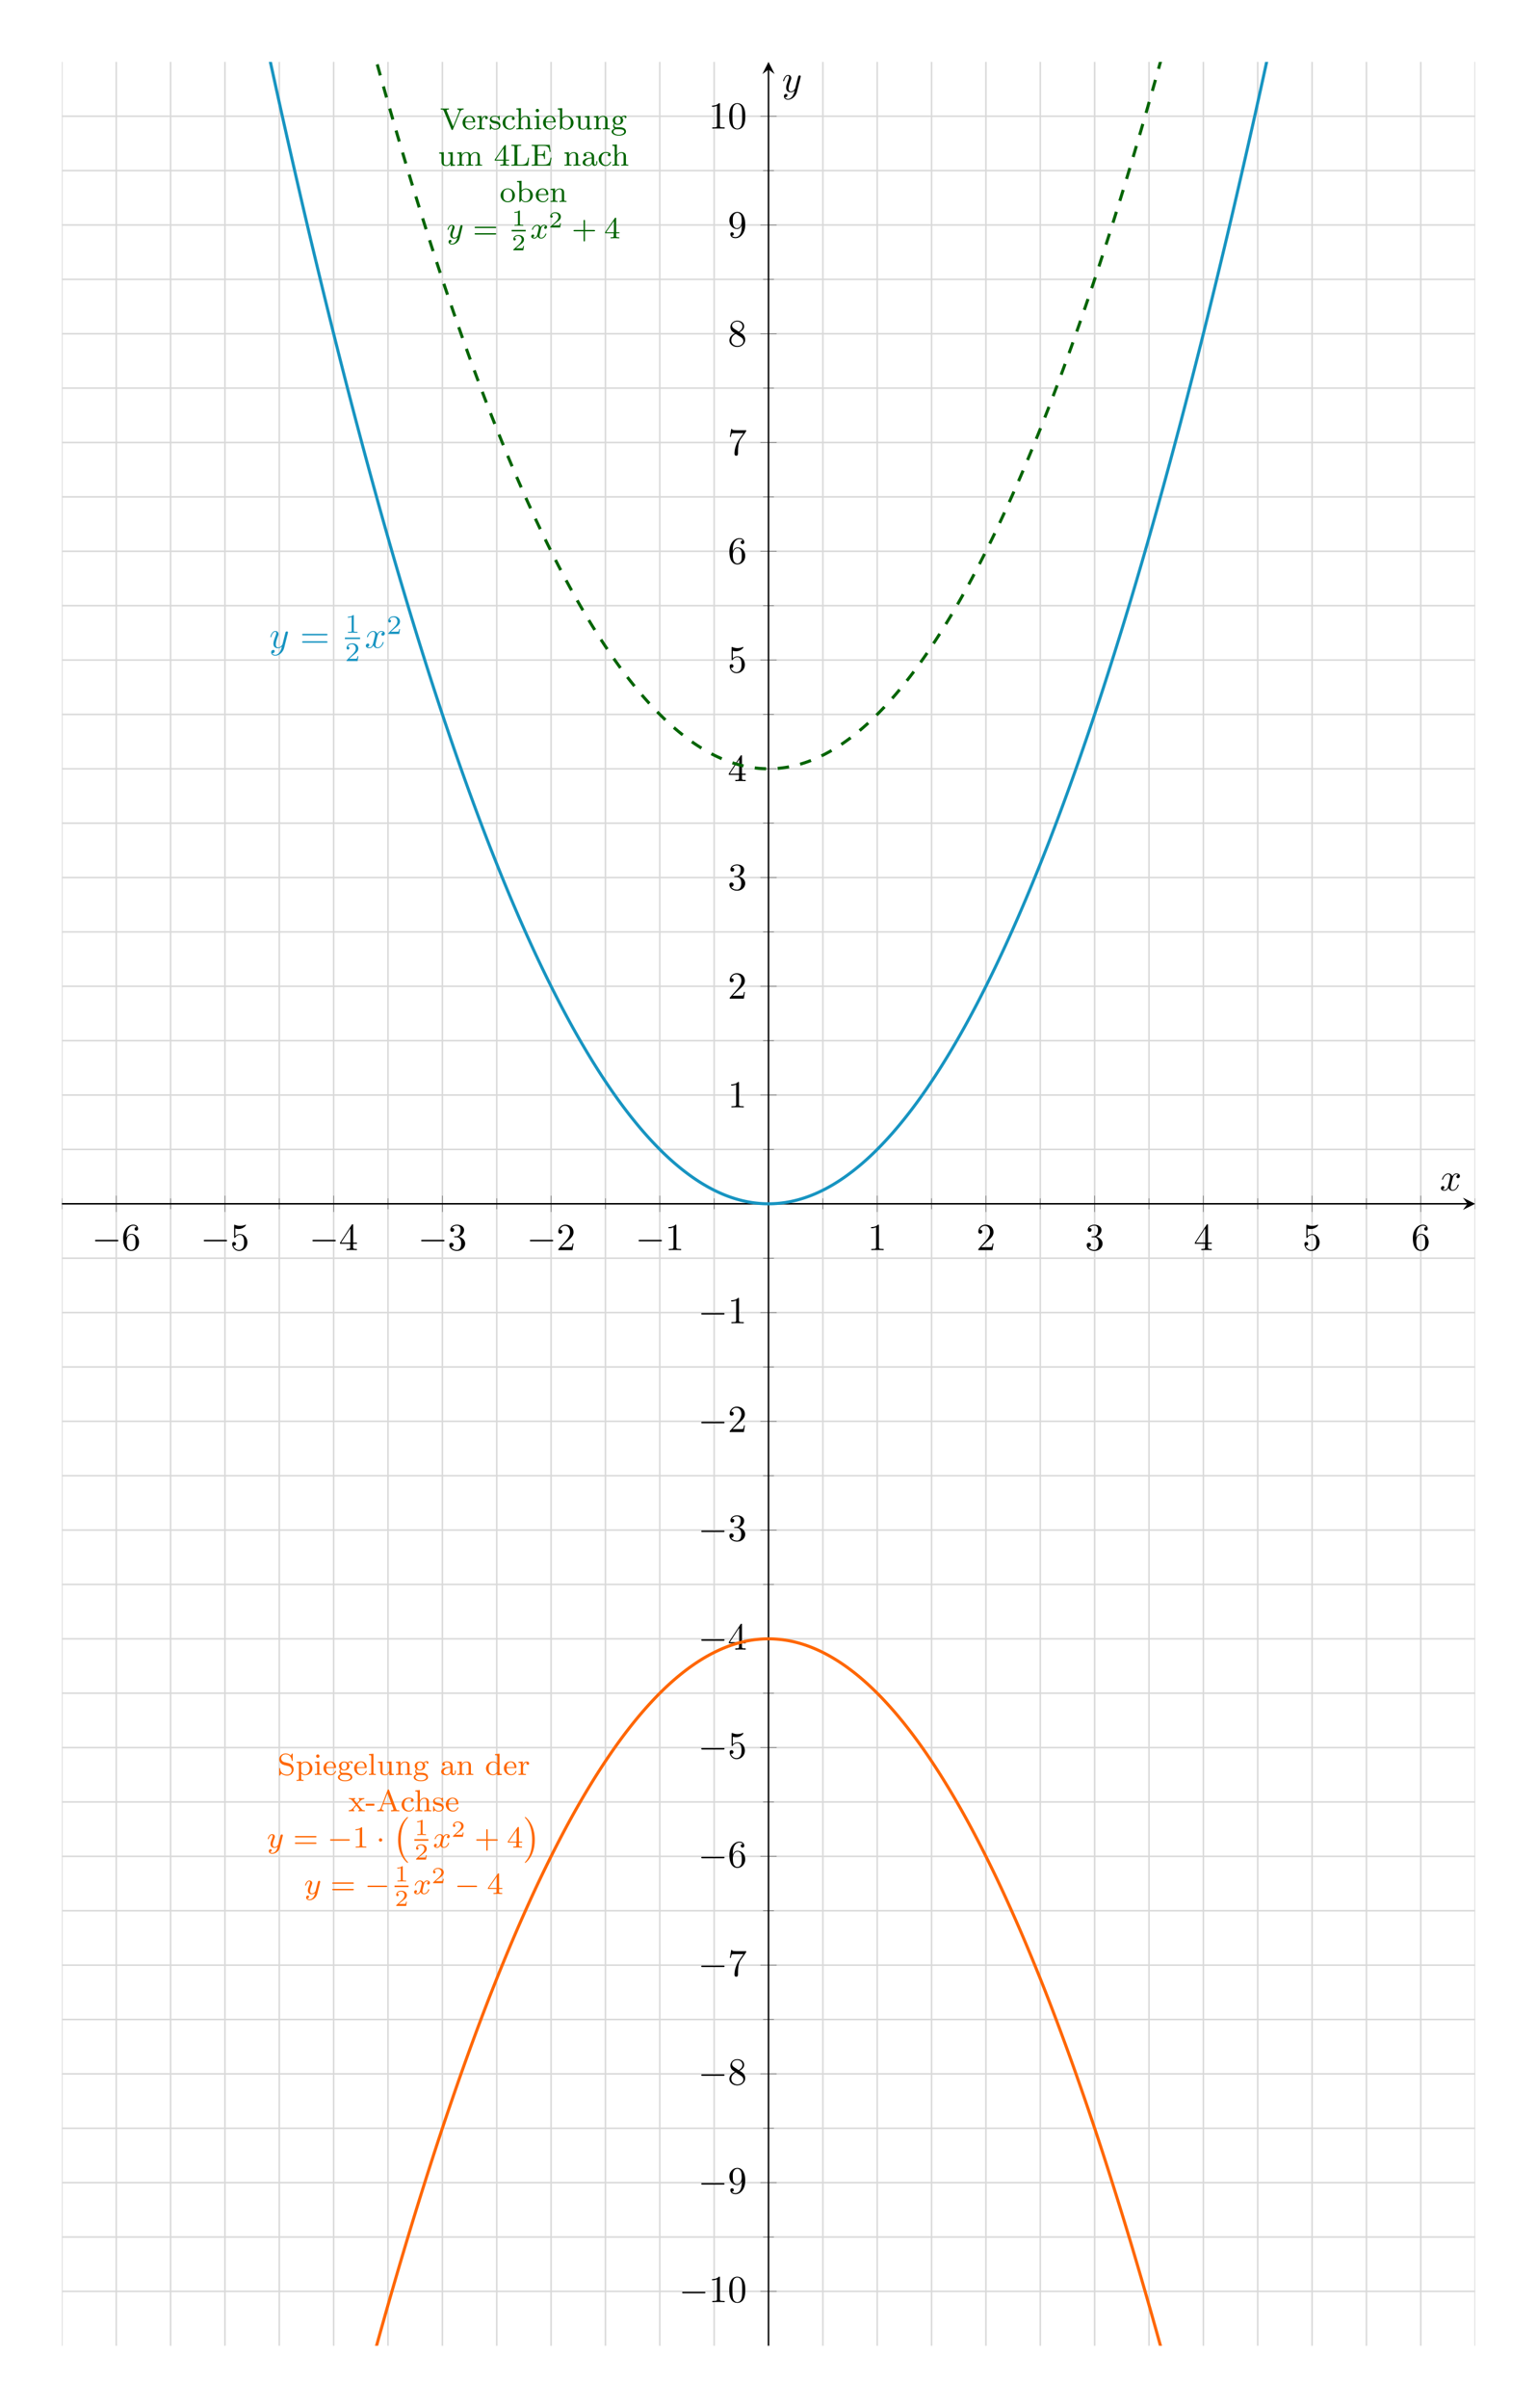 <?xml version="1.0" encoding="UTF-8"?>
<svg xmlns="http://www.w3.org/2000/svg" xmlns:xlink="http://www.w3.org/1999/xlink" width="400.787pt" height="627.555pt" viewBox="0 0 400.787 627.555">
<defs>
<g>
<g id="glyph-0-0">
<path d="M 6.562 -2.297 C 6.734 -2.297 6.922 -2.297 6.922 -2.5 C 6.922 -2.688 6.734 -2.688 6.562 -2.688 L 1.172 -2.688 C 1 -2.688 0.828 -2.688 0.828 -2.5 C 0.828 -2.297 1 -2.297 1.172 -2.297 Z M 6.562 -2.297 "/>
</g>
<g id="glyph-1-0">
<path d="M 1.312 -3.266 L 1.312 -3.516 C 1.312 -6.031 2.547 -6.391 3.062 -6.391 C 3.297 -6.391 3.719 -6.328 3.938 -5.984 C 3.781 -5.984 3.391 -5.984 3.391 -5.547 C 3.391 -5.234 3.625 -5.078 3.844 -5.078 C 4 -5.078 4.312 -5.172 4.312 -5.562 C 4.312 -6.156 3.875 -6.641 3.047 -6.641 C 1.766 -6.641 0.422 -5.359 0.422 -3.156 C 0.422 -0.484 1.578 0.219 2.5 0.219 C 3.609 0.219 4.562 -0.719 4.562 -2.031 C 4.562 -3.297 3.672 -4.25 2.562 -4.25 C 1.891 -4.25 1.516 -3.75 1.312 -3.266 Z M 2.5 -0.062 C 1.875 -0.062 1.578 -0.656 1.516 -0.812 C 1.328 -1.281 1.328 -2.078 1.328 -2.25 C 1.328 -3.031 1.656 -4.031 2.547 -4.031 C 2.719 -4.031 3.172 -4.031 3.484 -3.406 C 3.656 -3.047 3.656 -2.531 3.656 -2.047 C 3.656 -1.562 3.656 -1.062 3.484 -0.703 C 3.188 -0.109 2.734 -0.062 2.5 -0.062 Z M 2.5 -0.062 "/>
</g>
<g id="glyph-1-1">
<path d="M 4.469 -2 C 4.469 -3.188 3.656 -4.188 2.578 -4.188 C 2.109 -4.188 1.672 -4.031 1.312 -3.672 L 1.312 -5.625 C 1.516 -5.562 1.844 -5.5 2.156 -5.5 C 3.391 -5.5 4.094 -6.406 4.094 -6.531 C 4.094 -6.594 4.062 -6.641 3.984 -6.641 C 3.984 -6.641 3.953 -6.641 3.906 -6.609 C 3.703 -6.516 3.219 -6.312 2.547 -6.312 C 2.156 -6.312 1.688 -6.391 1.219 -6.594 C 1.141 -6.625 1.125 -6.625 1.109 -6.625 C 1 -6.625 1 -6.547 1 -6.391 L 1 -3.438 C 1 -3.266 1 -3.188 1.141 -3.188 C 1.219 -3.188 1.234 -3.203 1.281 -3.266 C 1.391 -3.422 1.75 -3.969 2.562 -3.969 C 3.078 -3.969 3.328 -3.516 3.406 -3.328 C 3.562 -2.953 3.594 -2.578 3.594 -2.078 C 3.594 -1.719 3.594 -1.125 3.344 -0.703 C 3.109 -0.312 2.734 -0.062 2.281 -0.062 C 1.562 -0.062 0.984 -0.594 0.812 -1.172 C 0.844 -1.172 0.875 -1.156 0.984 -1.156 C 1.312 -1.156 1.484 -1.406 1.484 -1.641 C 1.484 -1.891 1.312 -2.141 0.984 -2.141 C 0.844 -2.141 0.5 -2.062 0.5 -1.609 C 0.5 -0.75 1.188 0.219 2.297 0.219 C 3.453 0.219 4.469 -0.734 4.469 -2 Z M 4.469 -2 "/>
</g>
<g id="glyph-1-2">
<path d="M 2.938 -1.641 L 2.938 -0.781 C 2.938 -0.422 2.906 -0.312 2.172 -0.312 L 1.969 -0.312 L 1.969 0 C 2.375 -0.031 2.891 -0.031 3.312 -0.031 C 3.734 -0.031 4.25 -0.031 4.672 0 L 4.672 -0.312 L 4.453 -0.312 C 3.719 -0.312 3.703 -0.422 3.703 -0.781 L 3.703 -1.641 L 4.688 -1.641 L 4.688 -1.953 L 3.703 -1.953 L 3.703 -6.484 C 3.703 -6.688 3.703 -6.75 3.531 -6.75 C 3.453 -6.75 3.422 -6.75 3.344 -6.625 L 0.281 -1.953 L 0.281 -1.641 Z M 2.984 -1.953 L 0.562 -1.953 L 2.984 -5.672 Z M 2.984 -1.953 "/>
</g>
<g id="glyph-1-3">
<path d="M 2.891 -3.516 C 3.703 -3.781 4.281 -4.469 4.281 -5.266 C 4.281 -6.078 3.406 -6.641 2.453 -6.641 C 1.453 -6.641 0.688 -6.047 0.688 -5.281 C 0.688 -4.953 0.906 -4.766 1.203 -4.766 C 1.5 -4.766 1.703 -4.984 1.703 -5.281 C 1.703 -5.766 1.234 -5.766 1.094 -5.766 C 1.391 -6.266 2.047 -6.391 2.406 -6.391 C 2.828 -6.391 3.375 -6.172 3.375 -5.281 C 3.375 -5.156 3.344 -4.578 3.094 -4.141 C 2.797 -3.656 2.453 -3.625 2.203 -3.625 C 2.125 -3.609 1.891 -3.594 1.812 -3.594 C 1.734 -3.578 1.672 -3.562 1.672 -3.469 C 1.672 -3.359 1.734 -3.359 1.906 -3.359 L 2.344 -3.359 C 3.156 -3.359 3.531 -2.688 3.531 -1.703 C 3.531 -0.344 2.844 -0.062 2.406 -0.062 C 1.969 -0.062 1.219 -0.234 0.875 -0.812 C 1.219 -0.766 1.531 -0.984 1.531 -1.359 C 1.531 -1.719 1.266 -1.922 0.984 -1.922 C 0.734 -1.922 0.422 -1.781 0.422 -1.344 C 0.422 -0.438 1.344 0.219 2.438 0.219 C 3.656 0.219 4.562 -0.688 4.562 -1.703 C 4.562 -2.516 3.922 -3.297 2.891 -3.516 Z M 2.891 -3.516 "/>
</g>
<g id="glyph-1-4">
<path d="M 1.266 -0.766 L 2.328 -1.797 C 3.875 -3.172 4.469 -3.703 4.469 -4.703 C 4.469 -5.844 3.578 -6.641 2.359 -6.641 C 1.234 -6.641 0.5 -5.719 0.5 -4.828 C 0.5 -4.281 1 -4.281 1.031 -4.281 C 1.203 -4.281 1.547 -4.391 1.547 -4.812 C 1.547 -5.062 1.359 -5.328 1.016 -5.328 C 0.938 -5.328 0.922 -5.328 0.891 -5.312 C 1.109 -5.969 1.656 -6.328 2.234 -6.328 C 3.141 -6.328 3.562 -5.516 3.562 -4.703 C 3.562 -3.906 3.078 -3.125 2.516 -2.5 L 0.609 -0.375 C 0.5 -0.266 0.5 -0.234 0.5 0 L 4.203 0 L 4.469 -1.734 L 4.234 -1.734 C 4.172 -1.438 4.109 -1 4 -0.844 C 3.938 -0.766 3.281 -0.766 3.062 -0.766 Z M 1.266 -0.766 "/>
</g>
<g id="glyph-1-5">
<path d="M 2.938 -6.375 C 2.938 -6.625 2.938 -6.641 2.703 -6.641 C 2.078 -6 1.203 -6 0.891 -6 L 0.891 -5.688 C 1.094 -5.688 1.672 -5.688 2.188 -5.953 L 2.188 -0.781 C 2.188 -0.422 2.156 -0.312 1.266 -0.312 L 0.953 -0.312 L 0.953 0 C 1.297 -0.031 2.156 -0.031 2.562 -0.031 C 2.953 -0.031 3.828 -0.031 4.172 0 L 4.172 -0.312 L 3.859 -0.312 C 2.953 -0.312 2.938 -0.422 2.938 -0.781 Z M 2.938 -6.375 "/>
</g>
<g id="glyph-1-6">
<path d="M 4.578 -3.188 C 4.578 -3.984 4.531 -4.781 4.188 -5.516 C 3.734 -6.484 2.906 -6.641 2.5 -6.641 C 1.891 -6.641 1.172 -6.375 0.75 -5.453 C 0.438 -4.766 0.391 -3.984 0.391 -3.188 C 0.391 -2.438 0.422 -1.547 0.844 -0.781 C 1.266 0.016 2 0.219 2.484 0.219 C 3.016 0.219 3.781 0.016 4.219 -0.938 C 4.531 -1.625 4.578 -2.406 4.578 -3.188 Z M 2.484 0 C 2.094 0 1.5 -0.25 1.328 -1.203 C 1.219 -1.797 1.219 -2.719 1.219 -3.312 C 1.219 -3.953 1.219 -4.609 1.297 -5.141 C 1.484 -6.328 2.234 -6.422 2.484 -6.422 C 2.812 -6.422 3.469 -6.234 3.656 -5.25 C 3.766 -4.688 3.766 -3.938 3.766 -3.312 C 3.766 -2.562 3.766 -1.891 3.656 -1.25 C 3.5 -0.297 2.938 0 2.484 0 Z M 2.484 0 "/>
</g>
<g id="glyph-1-7">
<path d="M 3.656 -3.172 L 3.656 -2.844 C 3.656 -0.516 2.625 -0.062 2.047 -0.062 C 1.875 -0.062 1.328 -0.078 1.062 -0.422 C 1.5 -0.422 1.578 -0.703 1.578 -0.875 C 1.578 -1.188 1.344 -1.328 1.125 -1.328 C 0.969 -1.328 0.672 -1.25 0.672 -0.859 C 0.672 -0.188 1.203 0.219 2.047 0.219 C 3.344 0.219 4.562 -1.141 4.562 -3.281 C 4.562 -5.969 3.406 -6.641 2.516 -6.641 C 1.969 -6.641 1.484 -6.453 1.062 -6.016 C 0.641 -5.562 0.422 -5.141 0.422 -4.391 C 0.422 -3.156 1.297 -2.172 2.406 -2.172 C 3.016 -2.172 3.422 -2.594 3.656 -3.172 Z M 2.422 -2.406 C 2.266 -2.406 1.797 -2.406 1.5 -3.031 C 1.312 -3.406 1.312 -3.891 1.312 -4.391 C 1.312 -4.922 1.312 -5.391 1.531 -5.766 C 1.797 -6.266 2.172 -6.391 2.516 -6.391 C 2.984 -6.391 3.312 -6.047 3.484 -5.609 C 3.594 -5.281 3.641 -4.656 3.641 -4.203 C 3.641 -3.375 3.297 -2.406 2.422 -2.406 Z M 2.422 -2.406 "/>
</g>
<g id="glyph-1-8">
<path d="M 1.625 -4.562 C 1.172 -4.859 1.125 -5.188 1.125 -5.359 C 1.125 -5.969 1.781 -6.391 2.484 -6.391 C 3.203 -6.391 3.844 -5.875 3.844 -5.156 C 3.844 -4.578 3.453 -4.109 2.859 -3.766 Z M 3.078 -3.609 C 3.797 -3.984 4.281 -4.5 4.281 -5.156 C 4.281 -6.078 3.406 -6.641 2.5 -6.641 C 1.5 -6.641 0.688 -5.906 0.688 -4.969 C 0.688 -4.797 0.703 -4.344 1.125 -3.875 C 1.234 -3.766 1.609 -3.516 1.859 -3.344 C 1.281 -3.047 0.422 -2.5 0.422 -1.5 C 0.422 -0.453 1.438 0.219 2.484 0.219 C 3.609 0.219 4.562 -0.609 4.562 -1.672 C 4.562 -2.031 4.453 -2.484 4.062 -2.906 C 3.875 -3.109 3.719 -3.203 3.078 -3.609 Z M 2.078 -3.188 L 3.312 -2.406 C 3.594 -2.219 4.062 -1.922 4.062 -1.312 C 4.062 -0.578 3.312 -0.062 2.5 -0.062 C 1.641 -0.062 0.922 -0.672 0.922 -1.5 C 0.922 -2.078 1.234 -2.719 2.078 -3.188 Z M 2.078 -3.188 "/>
</g>
<g id="glyph-1-9">
<path d="M 4.75 -6.078 C 4.828 -6.188 4.828 -6.203 4.828 -6.422 L 2.406 -6.422 C 1.203 -6.422 1.172 -6.547 1.141 -6.734 L 0.891 -6.734 L 0.562 -4.688 L 0.812 -4.688 C 0.844 -4.844 0.922 -5.469 1.062 -5.594 C 1.125 -5.656 1.906 -5.656 2.031 -5.656 L 4.094 -5.656 C 3.984 -5.5 3.203 -4.406 2.984 -4.078 C 2.078 -2.734 1.75 -1.344 1.75 -0.328 C 1.75 -0.234 1.75 0.219 2.219 0.219 C 2.672 0.219 2.672 -0.234 2.672 -0.328 L 2.672 -0.844 C 2.672 -1.391 2.703 -1.938 2.781 -2.469 C 2.828 -2.703 2.953 -3.562 3.406 -4.172 Z M 4.75 -6.078 "/>
</g>
<g id="glyph-1-10">
<path d="M 6.844 -3.266 C 7 -3.266 7.188 -3.266 7.188 -3.453 C 7.188 -3.656 7 -3.656 6.859 -3.656 L 0.891 -3.656 C 0.75 -3.656 0.562 -3.656 0.562 -3.453 C 0.562 -3.266 0.75 -3.266 0.891 -3.266 Z M 6.859 -1.328 C 7 -1.328 7.188 -1.328 7.188 -1.531 C 7.188 -1.719 7 -1.719 6.844 -1.719 L 0.891 -1.719 C 0.75 -1.719 0.562 -1.719 0.562 -1.531 C 0.562 -1.328 0.75 -1.328 0.891 -1.328 Z M 6.859 -1.328 "/>
</g>
<g id="glyph-2-0">
<path d="M 4.844 -3.797 C 4.891 -3.938 4.891 -3.953 4.891 -4.031 C 4.891 -4.203 4.75 -4.297 4.594 -4.297 C 4.5 -4.297 4.344 -4.234 4.25 -4.094 C 4.234 -4.031 4.141 -3.734 4.109 -3.547 C 4.031 -3.297 3.969 -3.016 3.906 -2.75 L 3.453 -0.953 C 3.422 -0.812 2.984 -0.109 2.328 -0.109 C 1.828 -0.109 1.719 -0.547 1.719 -0.922 C 1.719 -1.375 1.891 -2 2.219 -2.875 C 2.375 -3.281 2.422 -3.391 2.422 -3.594 C 2.422 -4.031 2.109 -4.406 1.609 -4.406 C 0.656 -4.406 0.297 -2.953 0.297 -2.875 C 0.297 -2.766 0.391 -2.766 0.406 -2.766 C 0.516 -2.766 0.516 -2.797 0.562 -2.953 C 0.844 -3.891 1.234 -4.188 1.578 -4.188 C 1.656 -4.188 1.828 -4.188 1.828 -3.875 C 1.828 -3.625 1.719 -3.359 1.656 -3.172 C 1.25 -2.109 1.078 -1.547 1.078 -1.078 C 1.078 -0.188 1.703 0.109 2.297 0.109 C 2.688 0.109 3.016 -0.062 3.297 -0.344 C 3.172 0.172 3.047 0.672 2.656 1.203 C 2.391 1.531 2.016 1.828 1.562 1.828 C 1.422 1.828 0.969 1.797 0.797 1.406 C 0.953 1.406 1.094 1.406 1.219 1.281 C 1.328 1.203 1.422 1.062 1.422 0.875 C 1.422 0.562 1.156 0.531 1.062 0.531 C 0.828 0.531 0.5 0.688 0.5 1.172 C 0.5 1.672 0.938 2.047 1.562 2.047 C 2.578 2.047 3.609 1.141 3.891 0.016 Z M 4.844 -3.797 "/>
</g>
<g id="glyph-2-1">
<path d="M 3.328 -3.016 C 3.391 -3.266 3.625 -4.188 4.312 -4.188 C 4.359 -4.188 4.609 -4.188 4.812 -4.062 C 4.531 -4 4.344 -3.766 4.344 -3.516 C 4.344 -3.359 4.453 -3.172 4.719 -3.172 C 4.938 -3.172 5.25 -3.344 5.25 -3.75 C 5.25 -4.266 4.672 -4.406 4.328 -4.406 C 3.75 -4.406 3.406 -3.875 3.281 -3.656 C 3.031 -4.312 2.5 -4.406 2.203 -4.406 C 1.172 -4.406 0.594 -3.125 0.594 -2.875 C 0.594 -2.766 0.703 -2.766 0.719 -2.766 C 0.797 -2.766 0.828 -2.797 0.844 -2.875 C 1.188 -3.938 1.844 -4.188 2.188 -4.188 C 2.375 -4.188 2.719 -4.094 2.719 -3.516 C 2.719 -3.203 2.547 -2.547 2.188 -1.141 C 2.031 -0.531 1.672 -0.109 1.234 -0.109 C 1.172 -0.109 0.953 -0.109 0.734 -0.234 C 0.984 -0.297 1.203 -0.5 1.203 -0.781 C 1.203 -1.047 0.984 -1.125 0.844 -1.125 C 0.531 -1.125 0.297 -0.875 0.297 -0.547 C 0.297 -0.094 0.781 0.109 1.219 0.109 C 1.891 0.109 2.25 -0.594 2.266 -0.641 C 2.391 -0.281 2.75 0.109 3.344 0.109 C 4.375 0.109 4.938 -1.172 4.938 -1.422 C 4.938 -1.531 4.859 -1.531 4.828 -1.531 C 4.734 -1.531 4.719 -1.484 4.688 -1.422 C 4.359 -0.344 3.688 -0.109 3.375 -0.109 C 2.984 -0.109 2.828 -0.422 2.828 -0.766 C 2.828 -0.984 2.875 -1.203 2.984 -1.641 Z M 3.328 -3.016 "/>
</g>
<g id="glyph-3-0">
<path d="M 2.328 -4.438 C 2.328 -4.625 2.328 -4.625 2.125 -4.625 C 1.672 -4.188 1.047 -4.188 0.766 -4.188 L 0.766 -3.938 C 0.922 -3.938 1.391 -3.938 1.766 -4.125 L 1.766 -0.578 C 1.766 -0.344 1.766 -0.25 1.078 -0.25 L 0.812 -0.25 L 0.812 0 C 0.938 0 1.797 -0.031 2.047 -0.031 C 2.266 -0.031 3.141 0 3.297 0 L 3.297 -0.25 L 3.031 -0.25 C 2.328 -0.25 2.328 -0.344 2.328 -0.578 Z M 2.328 -4.438 "/>
</g>
<g id="glyph-3-1">
<path d="M 3.516 -1.266 L 3.281 -1.266 C 3.266 -1.109 3.188 -0.703 3.094 -0.641 C 3.047 -0.594 2.516 -0.594 2.406 -0.594 L 1.125 -0.594 C 1.859 -1.234 2.109 -1.438 2.516 -1.766 C 3.031 -2.172 3.516 -2.609 3.516 -3.266 C 3.516 -4.109 2.781 -4.625 1.891 -4.625 C 1.031 -4.625 0.438 -4.016 0.438 -3.375 C 0.438 -3.031 0.734 -2.984 0.812 -2.984 C 0.969 -2.984 1.172 -3.109 1.172 -3.359 C 1.172 -3.484 1.125 -3.734 0.766 -3.734 C 0.984 -4.219 1.453 -4.375 1.781 -4.375 C 2.484 -4.375 2.844 -3.828 2.844 -3.266 C 2.844 -2.656 2.406 -2.188 2.188 -1.938 L 0.516 -0.266 C 0.438 -0.203 0.438 -0.188 0.438 0 L 3.312 0 Z M 3.516 -1.266 "/>
</g>
<g id="glyph-4-0">
<path d="M 1.859 -3.328 C 1.344 -3.438 0.969 -3.844 0.969 -4.328 C 0.969 -4.875 1.438 -5.375 2.125 -5.375 C 3.5 -5.375 3.688 -4.078 3.734 -3.781 C 3.75 -3.688 3.75 -3.641 3.859 -3.641 C 3.984 -3.641 3.984 -3.688 3.984 -3.844 L 3.984 -5.406 C 3.984 -5.531 3.984 -5.609 3.875 -5.609 C 3.812 -5.609 3.797 -5.594 3.75 -5.5 L 3.469 -5.047 C 3.062 -5.484 2.562 -5.609 2.125 -5.609 C 1.172 -5.609 0.469 -4.891 0.469 -4.078 C 0.469 -3.469 0.812 -3.141 0.969 -2.984 C 1.25 -2.703 1.516 -2.641 2.375 -2.438 C 3.062 -2.281 3.172 -2.25 3.438 -1.969 C 3.516 -1.891 3.719 -1.625 3.719 -1.234 C 3.719 -0.672 3.297 -0.094 2.547 -0.094 C 1.672 -0.094 0.766 -0.516 0.719 -1.625 C 0.703 -1.75 0.703 -1.812 0.594 -1.812 C 0.469 -1.812 0.469 -1.75 0.469 -1.594 L 0.469 -0.047 C 0.469 0.094 0.469 0.172 0.578 0.172 C 0.641 0.172 0.641 0.156 0.703 0.078 C 0.734 0.031 0.766 -0.047 0.984 -0.375 C 1.484 0.062 2.078 0.172 2.562 0.172 C 3.547 0.172 4.219 -0.625 4.219 -1.469 C 4.219 -2.172 3.766 -2.875 2.953 -3.062 Z M 1.859 -3.328 "/>
</g>
<g id="glyph-4-1">
<path d="M 2.094 1.281 C 1.578 1.281 1.484 1.281 1.484 0.922 L 1.484 -0.391 C 1.859 0.016 2.266 0.078 2.531 0.078 C 3.531 0.078 4.422 -0.703 4.422 -1.719 C 4.422 -2.719 3.609 -3.516 2.641 -3.516 C 2.328 -3.516 1.875 -3.438 1.469 -3.016 L 1.469 -3.516 L 0.281 -3.422 L 0.281 -3.156 C 0.844 -3.156 0.891 -3.109 0.891 -2.781 L 0.891 0.922 C 0.891 1.281 0.781 1.281 0.281 1.281 L 0.281 1.547 C 0.625 1.516 0.969 1.516 1.188 1.516 C 1.422 1.516 1.75 1.516 2.094 1.547 Z M 1.484 -2.656 C 1.672 -2.969 2.078 -3.266 2.578 -3.266 C 3.188 -3.266 3.703 -2.594 3.703 -1.719 C 3.703 -0.812 3.125 -0.141 2.484 -0.141 C 2.203 -0.141 1.844 -0.266 1.578 -0.656 C 1.484 -0.797 1.484 -0.812 1.484 -0.953 Z M 1.484 -2.656 "/>
</g>
<g id="glyph-4-2">
<path d="M 1.547 -4.906 C 1.547 -5.141 1.375 -5.359 1.109 -5.359 C 0.875 -5.359 0.672 -5.172 0.672 -4.922 C 0.672 -4.641 0.906 -4.469 1.109 -4.469 C 1.391 -4.469 1.547 -4.703 1.547 -4.906 Z M 0.359 -3.422 L 0.359 -3.156 C 0.875 -3.156 0.938 -3.109 0.938 -2.719 L 0.938 -0.625 C 0.938 -0.266 0.844 -0.266 0.328 -0.266 L 0.328 0 C 0.641 -0.031 1.094 -0.031 1.219 -0.031 C 1.312 -0.031 1.797 -0.031 2.078 0 L 2.078 -0.266 C 1.547 -0.266 1.516 -0.297 1.516 -0.609 L 1.516 -3.516 Z M 0.359 -3.422 "/>
</g>
<g id="glyph-4-3">
<path d="M 3.297 -1.812 C 3.469 -1.812 3.516 -1.812 3.516 -2 C 3.516 -2.703 3.125 -3.547 2 -3.547 C 1.016 -3.547 0.234 -2.734 0.234 -1.75 C 0.234 -0.719 1.094 0.078 2.109 0.078 C 3.109 0.078 3.516 -0.766 3.516 -0.953 C 3.516 -0.984 3.484 -1.062 3.391 -1.062 C 3.297 -1.062 3.281 -1.016 3.266 -0.969 C 2.984 -0.188 2.297 -0.172 2.156 -0.172 C 1.797 -0.172 1.422 -0.328 1.188 -0.703 C 0.953 -1.062 0.953 -1.578 0.953 -1.812 Z M 0.953 -2.031 C 1.031 -3.141 1.703 -3.328 2 -3.328 C 2.938 -3.328 2.969 -2.203 2.969 -2.031 Z M 0.953 -2.031 "/>
</g>
<g id="glyph-4-4">
<path d="M 1.375 -0.547 C 1.125 -0.578 0.938 -0.781 0.938 -1.078 C 0.938 -1.266 0.984 -1.344 1.031 -1.406 C 1.375 -1.219 1.688 -1.172 1.875 -1.172 C 2.656 -1.172 3.25 -1.719 3.25 -2.344 C 3.25 -2.641 3.109 -2.906 2.922 -3.109 C 3.031 -3.203 3.297 -3.375 3.688 -3.375 C 3.656 -3.359 3.609 -3.312 3.609 -3.188 C 3.609 -3.047 3.719 -2.938 3.859 -2.938 C 3.969 -2.938 4.109 -3.016 4.109 -3.203 C 4.109 -3.328 4 -3.609 3.656 -3.609 C 3.516 -3.609 3.125 -3.562 2.766 -3.234 C 2.562 -3.375 2.25 -3.516 1.875 -3.516 C 1.094 -3.516 0.516 -2.969 0.516 -2.344 C 0.516 -1.969 0.719 -1.688 0.891 -1.531 C 0.703 -1.328 0.641 -1.078 0.641 -0.891 C 0.641 -0.562 0.812 -0.312 0.984 -0.172 C 0.562 -0.062 0.234 0.25 0.234 0.609 C 0.234 1.188 1.062 1.641 2.109 1.641 C 3.109 1.641 3.984 1.234 3.984 0.594 C 3.984 0.172 3.734 -0.172 3.469 -0.297 C 3 -0.547 2.609 -0.547 1.828 -0.547 Z M 1.875 -1.406 C 1.141 -1.406 1.141 -2.172 1.141 -2.344 C 1.141 -2.641 1.172 -2.844 1.297 -3 C 1.438 -3.188 1.656 -3.281 1.875 -3.281 C 2.609 -3.281 2.609 -2.516 2.609 -2.344 C 2.609 -2.047 2.578 -1.844 2.453 -1.688 C 2.281 -1.453 2.031 -1.406 1.875 -1.406 Z M 2.25 -0.031 C 2.469 -0.031 3.516 -0.031 3.516 0.609 C 3.516 1.031 2.906 1.406 2.109 1.406 C 1.312 1.406 0.703 1.031 0.703 0.609 C 0.703 0.438 0.844 -0.031 1.484 -0.031 Z M 2.25 -0.031 "/>
</g>
<g id="glyph-4-5">
<path d="M 1.516 -5.531 L 0.328 -5.438 L 0.328 -5.172 C 0.875 -5.172 0.938 -5.125 0.938 -4.734 L 0.938 -0.625 C 0.938 -0.266 0.844 -0.266 0.328 -0.266 L 0.328 0 C 0.641 -0.031 1.094 -0.031 1.234 -0.031 C 1.391 -0.031 1.812 -0.031 2.125 0 L 2.125 -0.266 C 1.625 -0.266 1.516 -0.266 1.516 -0.625 Z M 1.516 -5.531 "/>
</g>
<g id="glyph-4-6">
<path d="M 2.656 -3.422 L 2.656 -3.156 C 3.203 -3.156 3.266 -3.109 3.266 -2.719 L 3.266 -1.328 C 3.266 -0.641 2.859 -0.141 2.25 -0.141 C 1.562 -0.141 1.531 -0.484 1.531 -0.891 L 1.531 -3.516 L 0.328 -3.422 L 0.328 -3.156 C 0.938 -3.156 0.938 -3.141 0.938 -2.438 L 0.938 -1.234 C 0.938 -0.656 0.938 0.078 2.203 0.078 C 2.953 0.078 3.25 -0.5 3.281 -0.562 L 3.297 -0.562 L 3.297 0.078 L 4.484 0 L 4.484 -0.266 C 3.938 -0.266 3.875 -0.312 3.875 -0.703 L 3.875 -3.516 Z M 2.656 -3.422 "/>
</g>
<g id="glyph-4-7">
<path d="M 3.875 -2.422 C 3.875 -3.078 3.562 -3.516 2.734 -3.516 C 1.938 -3.516 1.578 -2.938 1.484 -2.75 L 1.484 -3.516 L 0.328 -3.422 L 0.328 -3.156 C 0.875 -3.156 0.938 -3.109 0.938 -2.719 L 0.938 -0.625 C 0.938 -0.266 0.844 -0.266 0.328 -0.266 L 0.328 0 C 0.672 -0.031 1.016 -0.031 1.234 -0.031 C 1.469 -0.031 1.797 -0.031 2.141 0 L 2.141 -0.266 C 1.641 -0.266 1.531 -0.266 1.531 -0.625 L 1.531 -2.062 C 1.531 -2.906 2.172 -3.297 2.656 -3.297 C 3.141 -3.297 3.266 -2.953 3.266 -2.453 L 3.266 -0.625 C 3.266 -0.266 3.172 -0.266 2.656 -0.266 L 2.656 0 C 3 -0.031 3.359 -0.031 3.562 -0.031 C 3.797 -0.031 4.141 -0.031 4.484 0 L 4.484 -0.266 C 3.969 -0.266 3.875 -0.266 3.875 -0.625 Z M 3.875 -2.422 "/>
</g>
<g id="glyph-4-8">
<path d="M 3.344 -2.375 C 3.344 -3.156 2.594 -3.547 1.859 -3.547 C 1.203 -3.547 0.609 -3.297 0.609 -2.766 C 0.609 -2.531 0.781 -2.391 0.984 -2.391 C 1.219 -2.391 1.359 -2.547 1.359 -2.766 C 1.359 -2.953 1.25 -3.094 1.062 -3.125 C 1.359 -3.328 1.797 -3.328 1.844 -3.328 C 2.297 -3.328 2.734 -3.016 2.734 -2.359 L 2.734 -2.125 C 2.281 -2.094 1.75 -2.078 1.188 -1.844 C 0.484 -1.531 0.344 -1.078 0.344 -0.812 C 0.344 -0.125 1.156 0.078 1.703 0.078 C 2.281 0.078 2.641 -0.25 2.828 -0.562 C 2.859 -0.266 3.062 0.047 3.422 0.047 C 3.5 0.047 4.172 0.016 4.172 -0.719 L 4.172 -1.156 L 3.922 -1.156 L 3.922 -0.719 C 3.922 -0.391 3.812 -0.266 3.641 -0.266 C 3.344 -0.266 3.344 -0.625 3.344 -0.719 Z M 2.734 -1.125 C 2.734 -0.344 2.094 -0.141 1.766 -0.141 C 1.359 -0.141 1 -0.422 1 -0.812 C 1 -1.328 1.5 -1.875 2.734 -1.906 Z M 2.734 -1.125 "/>
</g>
<g id="glyph-4-9">
<path d="M 2.625 -5.438 L 2.625 -5.172 C 3.156 -5.172 3.234 -5.125 3.234 -4.734 L 3.234 -3.047 C 2.953 -3.359 2.578 -3.516 2.156 -3.516 C 1.156 -3.516 0.281 -2.734 0.281 -1.719 C 0.281 -0.734 1.078 0.078 2.078 0.078 C 2.547 0.078 2.938 -0.141 3.203 -0.422 L 3.203 0.078 L 4.422 0 L 4.422 -0.266 C 3.875 -0.266 3.812 -0.312 3.812 -0.703 L 3.812 -5.531 Z M 3.203 -0.984 C 3.203 -0.844 3.203 -0.812 3.078 -0.656 C 2.859 -0.328 2.5 -0.141 2.125 -0.141 C 1.75 -0.141 1.438 -0.328 1.25 -0.625 C 1.031 -0.938 0.984 -1.328 0.984 -1.703 C 0.984 -2.172 1.062 -2.5 1.25 -2.766 C 1.438 -3.062 1.797 -3.297 2.203 -3.297 C 2.578 -3.297 2.969 -3.094 3.203 -2.688 Z M 3.203 -0.984 "/>
</g>
<g id="glyph-4-10">
<path d="M 1.469 -1.812 C 1.469 -2.422 1.719 -3.281 2.484 -3.297 C 2.438 -3.266 2.344 -3.203 2.344 -3.016 C 2.344 -2.766 2.547 -2.656 2.703 -2.656 C 2.891 -2.656 3.062 -2.781 3.062 -3.016 C 3.062 -3.297 2.812 -3.516 2.453 -3.516 C 1.938 -3.516 1.578 -3.125 1.422 -2.672 L 1.406 -2.672 L 1.406 -3.516 L 0.281 -3.422 L 0.281 -3.156 C 0.828 -3.156 0.891 -3.109 0.891 -2.719 L 0.891 -0.625 C 0.891 -0.266 0.781 -0.266 0.281 -0.266 L 0.281 0 C 0.594 -0.031 1.031 -0.031 1.219 -0.031 C 1.688 -0.031 1.703 -0.031 2.219 0 L 2.219 -0.266 L 2.062 -0.266 C 1.484 -0.266 1.469 -0.344 1.469 -0.641 Z M 1.469 -1.812 "/>
</g>
<g id="glyph-4-11">
<path d="M 2.453 -1.859 C 2.672 -2.141 2.906 -2.422 3.141 -2.672 C 3.406 -2.953 3.688 -3.156 4.188 -3.172 L 4.188 -3.438 C 3.875 -3.406 3.859 -3.406 3.5 -3.406 C 3.469 -3.406 3 -3.406 2.75 -3.438 L 2.75 -3.172 C 2.906 -3.156 2.938 -3.062 2.938 -2.953 C 2.938 -2.859 2.891 -2.75 2.797 -2.641 L 2.297 -2.062 L 1.672 -2.812 C 1.562 -2.922 1.562 -2.969 1.562 -2.984 C 1.562 -3.047 1.625 -3.156 1.812 -3.172 L 1.812 -3.438 C 1.5 -3.406 1.047 -3.406 0.969 -3.406 C 0.828 -3.406 0.422 -3.406 0.172 -3.438 L 0.172 -3.172 C 0.719 -3.172 0.719 -3.156 1.141 -2.672 L 1.953 -1.688 L 1.234 -0.828 C 1.031 -0.609 0.734 -0.281 0.141 -0.266 L 0.141 0 C 0.438 -0.031 0.484 -0.031 0.828 -0.031 C 0.844 -0.031 1.328 -0.031 1.578 0 L 1.578 -0.266 C 1.469 -0.281 1.391 -0.328 1.391 -0.484 C 1.391 -0.625 1.484 -0.734 1.5 -0.766 C 1.703 -1.016 1.922 -1.25 2.125 -1.484 L 2.781 -0.703 C 2.938 -0.516 2.938 -0.5 2.938 -0.453 C 2.938 -0.375 2.891 -0.266 2.688 -0.266 L 2.688 0 C 3.031 -0.031 3.391 -0.031 3.547 -0.031 C 3.688 -0.031 4.094 -0.031 4.328 0 L 4.328 -0.266 C 3.844 -0.266 3.766 -0.297 3.547 -0.547 Z M 2.453 -1.859 "/>
</g>
<g id="glyph-4-12">
<path d="M 2.344 -1.453 L 2.344 -1.969 L 0.094 -1.969 L 0.094 -1.453 Z M 2.344 -1.453 "/>
</g>
<g id="glyph-4-13">
<path d="M 3.375 -5.516 C 3.328 -5.625 3.312 -5.688 3.172 -5.688 C 3.031 -5.688 3 -5.625 2.969 -5.516 L 1.188 -0.828 C 1.109 -0.609 0.938 -0.266 0.281 -0.266 L 0.281 0 C 0.547 -0.031 0.969 -0.031 1.109 -0.031 C 1.359 -0.031 1.609 -0.031 1.984 0 L 1.984 -0.266 C 1.641 -0.266 1.438 -0.438 1.438 -0.656 C 1.438 -0.719 1.438 -0.734 1.469 -0.828 L 1.844 -1.828 L 4.016 -1.828 L 4.469 -0.641 C 4.5 -0.547 4.5 -0.516 4.5 -0.5 C 4.5 -0.266 4.094 -0.266 3.859 -0.266 L 3.859 0 C 4.547 -0.031 4.562 -0.031 5 -0.031 C 5.438 -0.031 5.594 -0.031 6.047 0 L 6.047 -0.266 L 5.906 -0.266 C 5.406 -0.266 5.328 -0.328 5.234 -0.594 Z M 2.938 -4.688 L 3.906 -2.094 L 1.938 -2.094 Z M 2.938 -4.688 "/>
</g>
<g id="glyph-4-14">
<path d="M 2.938 -3.156 C 2.703 -3.094 2.672 -2.906 2.672 -2.812 C 2.672 -2.594 2.828 -2.438 3.047 -2.438 C 3.266 -2.438 3.422 -2.578 3.422 -2.828 C 3.422 -3.312 2.891 -3.547 2.141 -3.547 C 1.031 -3.547 0.281 -2.672 0.281 -1.719 C 0.281 -0.703 1.109 0.078 2.109 0.078 C 3.234 0.078 3.516 -0.859 3.516 -0.953 C 3.516 -1.047 3.406 -1.047 3.391 -1.047 C 3.328 -1.047 3.297 -1.047 3.266 -0.969 C 3.219 -0.797 2.984 -0.172 2.188 -0.172 C 1.703 -0.172 0.984 -0.547 0.984 -1.734 C 0.984 -2.875 1.578 -3.312 2.156 -3.312 C 2.234 -3.312 2.656 -3.312 2.938 -3.156 Z M 2.938 -3.156 "/>
</g>
<g id="glyph-4-15">
<path d="M 3.875 -2.422 C 3.875 -3.078 3.562 -3.516 2.734 -3.516 C 2.031 -3.516 1.672 -3.062 1.516 -2.812 L 1.516 -5.531 L 0.328 -5.438 L 0.328 -5.172 C 0.875 -5.172 0.938 -5.125 0.938 -4.734 L 0.938 -0.625 C 0.938 -0.266 0.844 -0.266 0.328 -0.266 L 0.328 0 C 0.672 -0.031 1.016 -0.031 1.234 -0.031 C 1.469 -0.031 1.797 -0.031 2.141 0 L 2.141 -0.266 C 1.641 -0.266 1.531 -0.266 1.531 -0.625 L 1.531 -2.062 C 1.531 -2.906 2.172 -3.297 2.656 -3.297 C 3.141 -3.297 3.266 -2.953 3.266 -2.453 L 3.266 -0.625 C 3.266 -0.266 3.172 -0.266 2.656 -0.266 L 2.656 0 C 3 -0.031 3.359 -0.031 3.562 -0.031 C 3.797 -0.031 4.141 -0.031 4.484 0 L 4.484 -0.266 C 3.969 -0.266 3.875 -0.266 3.875 -0.625 Z M 3.875 -2.422 "/>
</g>
<g id="glyph-4-16">
<path d="M 2.844 -3.344 C 2.844 -3.469 2.844 -3.547 2.734 -3.547 C 2.688 -3.547 2.672 -3.547 2.547 -3.422 C 2.531 -3.422 2.453 -3.344 2.438 -3.344 C 2.422 -3.344 2.406 -3.344 2.359 -3.375 C 2.234 -3.469 2 -3.547 1.641 -3.547 C 0.531 -3.547 0.281 -2.953 0.281 -2.562 C 0.281 -2.172 0.578 -1.938 0.594 -1.906 C 0.922 -1.672 1.094 -1.641 1.641 -1.547 C 2.016 -1.469 2.625 -1.359 2.625 -0.828 C 2.625 -0.516 2.422 -0.141 1.688 -0.141 C 0.875 -0.141 0.641 -0.766 0.547 -1.188 C 0.516 -1.297 0.5 -1.328 0.406 -1.328 C 0.281 -1.328 0.281 -1.266 0.281 -1.109 L 0.281 -0.125 C 0.281 0 0.281 0.078 0.375 0.078 C 0.438 0.078 0.438 0.078 0.578 -0.078 C 0.625 -0.125 0.703 -0.219 0.75 -0.266 C 1.109 0.062 1.484 0.078 1.688 0.078 C 2.703 0.078 3.047 -0.5 3.047 -1.031 C 3.047 -1.406 2.828 -1.969 1.875 -2.141 C 1.812 -2.156 1.359 -2.234 1.328 -2.234 C 1.078 -2.297 0.703 -2.469 0.703 -2.781 C 0.703 -3.016 0.891 -3.359 1.641 -3.359 C 2.531 -3.359 2.578 -2.703 2.594 -2.484 C 2.594 -2.422 2.656 -2.391 2.703 -2.391 C 2.844 -2.391 2.844 -2.453 2.844 -2.594 Z M 2.844 -3.344 "/>
</g>
<g id="glyph-4-17">
<path d="M 5.828 -2.656 C 5.938 -2.656 6.109 -2.656 6.109 -2.844 C 6.109 -3.016 5.906 -3.016 5.797 -3.016 L 0.781 -3.016 C 0.656 -3.016 0.469 -3.016 0.469 -2.844 C 0.469 -2.656 0.625 -2.656 0.75 -2.656 Z M 5.797 -0.969 C 5.906 -0.969 6.109 -0.969 6.109 -1.141 C 6.109 -1.328 5.938 -1.328 5.828 -1.328 L 0.75 -1.328 C 0.625 -1.328 0.469 -1.328 0.469 -1.141 C 0.469 -0.969 0.656 -0.969 0.781 -0.969 Z M 5.797 -0.969 "/>
</g>
<g id="glyph-4-18">
<path d="M 2.5 -5.078 C 2.5 -5.297 2.484 -5.297 2.266 -5.297 C 1.938 -4.984 1.516 -4.797 0.766 -4.797 L 0.766 -4.531 C 0.984 -4.531 1.406 -4.531 1.875 -4.734 L 1.875 -0.656 C 1.875 -0.359 1.844 -0.266 1.094 -0.266 L 0.812 -0.266 L 0.812 0 C 1.141 -0.031 1.828 -0.031 2.188 -0.031 C 2.547 -0.031 3.234 -0.031 3.562 0 L 3.562 -0.266 L 3.281 -0.266 C 2.531 -0.266 2.5 -0.359 2.5 -0.656 Z M 2.5 -5.078 "/>
</g>
<g id="glyph-4-19">
<path d="M 3.469 -1.812 L 5.812 -1.812 C 5.922 -1.812 6.109 -1.812 6.109 -1.984 C 6.109 -2.172 5.922 -2.172 5.812 -2.172 L 3.469 -2.172 L 3.469 -4.531 C 3.469 -4.641 3.469 -4.812 3.297 -4.812 C 3.109 -4.812 3.109 -4.641 3.109 -4.531 L 3.109 -2.172 L 0.75 -2.172 C 0.641 -2.172 0.469 -2.172 0.469 -1.984 C 0.469 -1.812 0.641 -1.812 0.75 -1.812 L 3.109 -1.812 L 3.109 0.547 C 3.109 0.656 3.109 0.828 3.297 0.828 C 3.469 0.828 3.469 0.656 3.469 0.547 Z M 3.469 -1.812 "/>
</g>
<g id="glyph-4-20">
<path d="M 3.141 -5.156 C 3.141 -5.312 3.141 -5.375 2.969 -5.375 C 2.875 -5.375 2.859 -5.375 2.781 -5.266 L 0.234 -1.562 L 0.234 -1.312 L 2.484 -1.312 L 2.484 -0.641 C 2.484 -0.344 2.469 -0.266 1.844 -0.266 L 1.672 -0.266 L 1.672 0 C 2.344 -0.031 2.359 -0.031 2.812 -0.031 C 3.266 -0.031 3.281 -0.031 3.953 0 L 3.953 -0.266 L 3.781 -0.266 C 3.156 -0.266 3.141 -0.344 3.141 -0.641 L 3.141 -1.312 L 3.984 -1.312 L 3.984 -1.562 L 3.141 -1.562 Z M 2.547 -4.516 L 2.547 -1.562 L 0.516 -1.562 Z M 2.547 -4.516 "/>
</g>
<g id="glyph-4-21">
<path d="M 5.281 -4.641 C 5.5 -5.172 6 -5.172 6.156 -5.172 L 6.156 -5.438 C 5.922 -5.422 5.516 -5.422 5.375 -5.422 C 5.219 -5.422 4.859 -5.422 4.5 -5.438 L 4.5 -5.172 C 4.844 -5.172 5.031 -5 5.031 -4.797 C 5.031 -4.719 5.031 -4.703 4.984 -4.609 L 3.406 -0.75 L 1.75 -4.812 C 1.719 -4.891 1.703 -4.922 1.703 -4.953 C 1.703 -5.172 2.125 -5.172 2.312 -5.172 L 2.312 -5.438 C 1.641 -5.422 1.625 -5.422 1.203 -5.422 C 0.828 -5.422 0.578 -5.422 0.172 -5.438 L 0.172 -5.172 C 0.656 -5.172 0.828 -5.172 0.953 -4.875 L 2.953 -0.016 C 3.016 0.141 3.078 0.172 3.156 0.172 C 3.312 0.172 3.328 0.109 3.375 -0.016 Z M 5.281 -4.641 "/>
</g>
<g id="glyph-4-22">
<path d="M 1.469 -5.531 L 0.281 -5.438 L 0.281 -5.172 C 0.828 -5.172 0.891 -5.125 0.891 -4.734 L 0.891 0 L 1.125 0 L 1.422 -0.5 C 1.609 -0.219 1.984 0.078 2.531 0.078 C 3.531 0.078 4.422 -0.703 4.422 -1.719 C 4.422 -2.719 3.594 -3.516 2.625 -3.516 C 1.984 -3.516 1.609 -3.172 1.469 -3.031 Z M 1.484 -2.516 C 1.484 -2.672 1.484 -2.688 1.609 -2.828 C 1.844 -3.125 2.219 -3.297 2.578 -3.297 C 2.984 -3.297 3.297 -3.047 3.453 -2.812 C 3.594 -2.594 3.703 -2.312 3.703 -1.734 C 3.703 -1.547 3.703 -0.984 3.422 -0.609 C 3.125 -0.25 2.75 -0.141 2.5 -0.141 C 2.109 -0.141 1.797 -0.344 1.578 -0.656 C 1.484 -0.812 1.484 -0.812 1.484 -0.969 Z M 1.484 -2.516 "/>
</g>
<g id="glyph-4-23">
<path d="M 6.219 -2.422 C 6.219 -3.062 5.938 -3.516 5.078 -3.516 C 4.344 -3.516 3.969 -3.016 3.844 -2.781 C 3.703 -3.359 3.25 -3.516 2.734 -3.516 C 1.953 -3.516 1.594 -2.969 1.484 -2.75 L 1.484 -3.516 L 0.328 -3.422 L 0.328 -3.156 C 0.875 -3.156 0.938 -3.109 0.938 -2.719 L 0.938 -0.625 C 0.938 -0.266 0.844 -0.266 0.328 -0.266 L 0.328 0 C 0.672 -0.031 1.016 -0.031 1.234 -0.031 C 1.469 -0.031 1.797 -0.031 2.141 0 L 2.141 -0.266 C 1.641 -0.266 1.531 -0.266 1.531 -0.625 L 1.531 -2.062 C 1.531 -2.906 2.172 -3.297 2.672 -3.297 C 3.188 -3.297 3.281 -2.891 3.281 -2.453 L 3.281 -0.625 C 3.281 -0.266 3.172 -0.266 2.672 -0.266 L 2.672 0 C 3.016 -0.031 3.359 -0.031 3.578 -0.031 C 3.812 -0.031 4.141 -0.031 4.484 0 L 4.484 -0.266 C 3.969 -0.266 3.875 -0.266 3.875 -0.625 L 3.875 -2.062 C 3.875 -2.906 4.516 -3.297 5.016 -3.297 C 5.531 -3.297 5.625 -2.891 5.625 -2.453 L 5.625 -0.625 C 5.625 -0.266 5.516 -0.266 5.016 -0.266 L 5.016 0 C 5.359 -0.031 5.703 -0.031 5.922 -0.031 C 6.156 -0.031 6.484 -0.031 6.828 0 L 6.828 -0.266 C 6.312 -0.266 6.219 -0.266 6.219 -0.625 Z M 6.219 -2.422 "/>
</g>
<g id="glyph-4-24">
<path d="M 4.938 -2.078 L 4.688 -2.078 C 4.594 -1.25 4.469 -0.266 3.016 -0.266 L 2.266 -0.266 C 1.906 -0.266 1.891 -0.312 1.891 -0.594 L 1.891 -4.797 C 1.891 -5.062 1.891 -5.172 2.641 -5.172 L 2.891 -5.172 L 2.891 -5.438 C 2.531 -5.422 1.953 -5.422 1.578 -5.422 C 1.047 -5.422 1.031 -5.422 0.344 -5.438 L 0.344 -5.172 L 0.531 -5.172 C 1.141 -5.172 1.156 -5.094 1.156 -4.797 L 1.156 -0.641 C 1.156 -0.344 1.141 -0.266 0.531 -0.266 L 0.344 -0.266 L 0.344 0 L 4.703 0 Z M 4.938 -2.078 "/>
</g>
<g id="glyph-4-25">
<path d="M 5.516 -2.078 L 5.266 -2.078 C 5.062 -0.875 4.891 -0.266 3.453 -0.266 L 2.266 -0.266 C 1.906 -0.266 1.891 -0.312 1.891 -0.594 L 1.891 -2.688 L 2.656 -2.688 C 3.453 -2.688 3.562 -2.453 3.562 -1.75 L 3.812 -1.75 L 3.812 -3.875 L 3.562 -3.875 C 3.562 -3.188 3.453 -2.953 2.656 -2.953 L 1.891 -2.953 L 1.891 -4.828 C 1.891 -5.094 1.906 -5.156 2.266 -5.156 L 3.406 -5.156 C 4.719 -5.156 4.891 -4.672 5.031 -3.609 L 5.281 -3.609 L 5.047 -5.422 L 0.344 -5.422 L 0.344 -5.156 L 0.531 -5.156 C 1.141 -5.156 1.156 -5.062 1.156 -4.766 L 1.156 -0.641 C 1.156 -0.344 1.141 -0.266 0.531 -0.266 L 0.344 -0.266 L 0.344 0 L 5.156 0 Z M 5.516 -2.078 "/>
</g>
<g id="glyph-4-26">
<path d="M 3.984 -1.703 C 3.984 -2.688 3.156 -3.547 2.109 -3.547 C 1.062 -3.547 0.234 -2.688 0.234 -1.703 C 0.234 -0.703 1.094 0.078 2.109 0.078 C 3.141 0.078 3.984 -0.703 3.984 -1.703 Z M 2.109 -0.172 C 1.688 -0.172 1.344 -0.375 1.172 -0.656 C 0.969 -0.984 0.953 -1.375 0.953 -1.766 C 0.953 -2.078 0.953 -2.547 1.188 -2.891 C 1.406 -3.172 1.734 -3.328 2.109 -3.328 C 2.531 -3.328 2.875 -3.125 3.047 -2.859 C 3.266 -2.516 3.281 -2.094 3.281 -1.766 C 3.281 -1.406 3.266 -0.969 3.031 -0.625 C 2.828 -0.312 2.469 -0.172 2.109 -0.172 Z M 2.109 -0.172 "/>
</g>
<g id="glyph-5-0">
<path d="M 4.125 -3 C 4.156 -3.109 4.156 -3.125 4.156 -3.188 C 4.156 -3.391 4 -3.438 3.906 -3.438 C 3.859 -3.438 3.688 -3.422 3.578 -3.219 C 3.562 -3.172 3.484 -2.891 3.453 -2.719 L 2.969 -0.812 C 2.969 -0.781 2.625 -0.141 2.047 -0.141 C 1.656 -0.141 1.516 -0.438 1.516 -0.781 C 1.516 -1.25 1.781 -1.953 1.969 -2.422 C 2.047 -2.625 2.078 -2.688 2.078 -2.844 C 2.078 -3.281 1.719 -3.516 1.359 -3.516 C 0.562 -3.516 0.234 -2.391 0.234 -2.297 C 0.234 -2.219 0.297 -2.188 0.359 -2.188 C 0.469 -2.188 0.469 -2.234 0.5 -2.312 C 0.703 -3.016 1.047 -3.297 1.328 -3.297 C 1.453 -3.297 1.516 -3.219 1.516 -3.031 C 1.516 -2.859 1.453 -2.672 1.406 -2.531 C 1.078 -1.688 0.938 -1.281 0.938 -0.906 C 0.938 -0.125 1.531 0.078 2 0.078 C 2.375 0.078 2.641 -0.094 2.844 -0.266 C 2.719 0.172 2.641 0.484 2.344 0.875 C 2.078 1.188 1.766 1.406 1.406 1.406 C 1.266 1.406 0.969 1.375 0.812 1.141 C 1.234 1.109 1.266 0.75 1.266 0.703 C 1.266 0.516 1.109 0.406 0.953 0.406 C 0.766 0.406 0.5 0.547 0.5 0.938 C 0.5 1.312 0.844 1.625 1.406 1.625 C 2.219 1.625 3.125 0.969 3.375 0.016 Z M 4.125 -3 "/>
</g>
<g id="glyph-5-1">
<path d="M 4 -3.172 C 3.641 -3.094 3.625 -2.781 3.625 -2.75 C 3.625 -2.578 3.766 -2.453 3.938 -2.453 C 4.109 -2.453 4.375 -2.594 4.375 -2.938 C 4.375 -3.391 3.875 -3.516 3.578 -3.516 C 3.219 -3.516 2.906 -3.25 2.719 -2.938 C 2.547 -3.359 2.141 -3.516 1.812 -3.516 C 0.938 -3.516 0.453 -2.516 0.453 -2.297 C 0.453 -2.219 0.516 -2.188 0.578 -2.188 C 0.672 -2.188 0.688 -2.234 0.703 -2.328 C 0.891 -2.906 1.375 -3.297 1.781 -3.297 C 2.094 -3.297 2.25 -3.062 2.25 -2.781 C 2.25 -2.625 2.156 -2.25 2.094 -2 C 2.031 -1.766 1.859 -1.062 1.812 -0.906 C 1.703 -0.484 1.422 -0.141 1.062 -0.141 C 1.031 -0.141 0.828 -0.141 0.656 -0.25 C 1.016 -0.344 1.016 -0.672 1.016 -0.688 C 1.016 -0.875 0.875 -0.984 0.703 -0.984 C 0.484 -0.984 0.25 -0.797 0.25 -0.5 C 0.25 -0.125 0.641 0.078 1.047 0.078 C 1.469 0.078 1.766 -0.234 1.906 -0.5 C 2.094 -0.109 2.453 0.078 2.844 0.078 C 3.703 0.078 4.188 -0.922 4.188 -1.141 C 4.188 -1.219 4.125 -1.25 4.062 -1.25 C 3.969 -1.25 3.953 -1.188 3.922 -1.109 C 3.766 -0.578 3.312 -0.141 2.859 -0.141 C 2.594 -0.141 2.406 -0.312 2.406 -0.656 C 2.406 -0.812 2.453 -1 2.562 -1.438 C 2.609 -1.688 2.781 -2.375 2.828 -2.531 C 2.938 -2.953 3.219 -3.297 3.578 -3.297 C 3.625 -3.297 3.828 -3.297 4 -3.172 Z M 4 -3.172 "/>
</g>
<g id="glyph-6-0">
<path d="M 5.562 -1.812 C 5.703 -1.812 5.875 -1.812 5.875 -1.984 C 5.875 -2.172 5.703 -2.172 5.562 -2.172 L 1 -2.172 C 0.875 -2.172 0.703 -2.172 0.703 -1.984 C 0.703 -1.812 0.875 -1.812 1 -1.812 Z M 5.562 -1.812 "/>
</g>
<g id="glyph-6-1">
<path d="M 1.625 -1.984 C 1.625 -2.266 1.391 -2.438 1.172 -2.438 C 0.922 -2.438 0.734 -2.234 0.734 -2 C 0.734 -1.734 0.953 -1.547 1.172 -1.547 C 1.422 -1.547 1.625 -1.766 1.625 -1.984 Z M 1.625 -1.984 "/>
</g>
<g id="glyph-7-0">
<path d="M 4.109 11.453 C 4.109 11.422 4.094 11.391 4.078 11.359 C 3.625 10.875 2.938 10.062 2.516 8.438 C 2.297 7.531 2.203 6.516 2.203 5.578 C 2.203 2.953 2.828 1.125 4.031 -0.172 C 4.109 -0.266 4.109 -0.281 4.109 -0.297 C 4.109 -0.406 4.031 -0.406 4 -0.406 C 3.844 -0.406 3.312 0.203 3.188 0.344 C 2.156 1.562 1.516 3.344 1.516 5.578 C 1.516 6.984 1.766 8.984 3.078 10.672 C 3.172 10.797 3.812 11.547 4 11.547 C 4.031 11.547 4.109 11.547 4.109 11.453 Z M 4.109 11.453 "/>
</g>
<g id="glyph-7-1">
<path d="M 3.047 5.578 C 3.047 4.172 2.797 2.156 1.484 0.484 C 1.391 0.359 0.734 -0.406 0.562 -0.406 C 0.516 -0.406 0.438 -0.375 0.438 -0.297 C 0.438 -0.266 0.453 -0.234 0.5 -0.203 C 0.984 0.312 1.625 1.125 2.031 2.719 C 2.266 3.625 2.359 4.641 2.359 5.578 C 2.359 6.578 2.266 7.594 2 8.578 C 1.625 9.969 1.031 10.766 0.531 11.328 C 0.438 11.422 0.438 11.438 0.438 11.453 C 0.438 11.531 0.516 11.547 0.562 11.547 C 0.703 11.547 1.25 10.953 1.375 10.812 C 2.391 9.594 3.047 7.812 3.047 5.578 Z M 3.047 5.578 "/>
</g>
<g id="glyph-8-0">
<path d="M 2.141 -3.797 C 2.141 -3.984 2.125 -3.984 1.938 -3.984 C 1.547 -3.594 0.938 -3.594 0.719 -3.594 L 0.719 -3.359 C 0.875 -3.359 1.281 -3.359 1.641 -3.531 L 1.641 -0.516 C 1.641 -0.312 1.641 -0.234 1.016 -0.234 L 0.766 -0.234 L 0.766 0 C 1.094 -0.031 1.562 -0.031 1.891 -0.031 C 2.219 -0.031 2.688 -0.031 3.016 0 L 3.016 -0.234 L 2.766 -0.234 C 2.141 -0.234 2.141 -0.312 2.141 -0.516 Z M 2.141 -3.797 "/>
</g>
<g id="glyph-8-1">
<path d="M 3.219 -1.125 L 3 -1.125 C 2.984 -1.031 2.922 -0.641 2.844 -0.578 C 2.797 -0.531 2.312 -0.531 2.219 -0.531 L 1.109 -0.531 L 1.875 -1.156 C 2.078 -1.328 2.609 -1.703 2.797 -1.891 C 2.969 -2.062 3.219 -2.375 3.219 -2.797 C 3.219 -3.547 2.547 -3.984 1.734 -3.984 C 0.969 -3.984 0.438 -3.469 0.438 -2.906 C 0.438 -2.609 0.688 -2.562 0.75 -2.562 C 0.906 -2.562 1.078 -2.672 1.078 -2.891 C 1.078 -3.016 1 -3.219 0.734 -3.219 C 0.875 -3.516 1.234 -3.75 1.656 -3.75 C 2.281 -3.75 2.609 -3.281 2.609 -2.797 C 2.609 -2.375 2.328 -1.938 1.922 -1.547 L 0.5 -0.25 C 0.438 -0.188 0.438 -0.188 0.438 0 L 3.031 0 Z M 3.219 -1.125 "/>
</g>
</g>
<clipPath id="clip-0">
<path clip-rule="nonzero" d="M 16.141 15 L 384.652 15 L 384.652 612 L 16.141 612 Z M 16.141 15 "/>
</clipPath>
<clipPath id="clip-1">
<path clip-rule="nonzero" d="M 16.141 312 L 384.652 312 L 384.652 316 L 16.141 316 Z M 16.141 312 "/>
</clipPath>
<clipPath id="clip-2">
<path clip-rule="nonzero" d="M 33 16.125 L 384.652 16.125 L 384.652 326 L 33 326 Z M 33 16.125 "/>
</clipPath>
<clipPath id="clip-3">
<path clip-rule="nonzero" d="M 33 415 L 384.652 415 L 384.652 611.406 L 33 611.406 Z M 33 415 "/>
</clipPath>
<clipPath id="clip-4">
<path clip-rule="nonzero" d="M 33 16.125 L 384.652 16.125 L 384.652 212 L 33 212 Z M 33 16.125 "/>
</clipPath>
</defs>
<g clip-path="url(#clip-0)">
<path fill="none" stroke-width="0.399" stroke-linecap="butt" stroke-linejoin="miter" stroke="rgb(84.999%, 84.999%, 84.999%)" stroke-opacity="1" stroke-miterlimit="10" d="M 0.002 613.082 L 0.002 1208.363 M 28.345 613.082 L 28.345 1208.363 M 56.693 613.082 L 56.693 1208.363 M 85.041 613.082 L 85.041 1208.363 M 113.388 613.082 L 113.388 1208.363 M 141.736 613.082 L 141.736 1208.363 M 170.084 613.082 L 170.084 1208.363 M 198.431 613.082 L 198.431 1208.363 M 226.779 613.082 L 226.779 1208.363 M 255.123 613.082 L 255.123 1208.363 M 283.47 613.082 L 283.47 1208.363 M 311.818 613.082 L 311.818 1208.363 M 340.166 613.082 L 340.166 1208.363 M 368.513 613.082 L 368.513 1208.363 " transform="matrix(1, 0, 0, -1, 16.139, 1224.488)"/>
</g>
<path fill="none" stroke-width="0.399" stroke-linecap="butt" stroke-linejoin="miter" stroke="rgb(84.999%, 84.999%, 84.999%)" stroke-opacity="1" stroke-miterlimit="10" d="M 14.174 613.082 L 14.174 1208.363 M 42.521 613.082 L 42.521 1208.363 M 70.869 613.082 L 70.869 1208.363 M 99.216 613.082 L 99.216 1208.363 M 127.56 613.082 L 127.56 1208.363 M 155.908 613.082 L 155.908 1208.363 M 212.603 613.082 L 212.603 1208.363 M 240.951 613.082 L 240.951 1208.363 M 269.298 613.082 L 269.298 1208.363 M 297.646 613.082 L 297.646 1208.363 M 325.994 613.082 L 325.994 1208.363 M 354.338 613.082 L 354.338 1208.363 " transform="matrix(1, 0, 0, -1, 16.139, 1224.488)"/>
<path fill="none" stroke-width="0.399" stroke-linecap="butt" stroke-linejoin="miter" stroke="rgb(84.999%, 84.999%, 84.999%)" stroke-opacity="1" stroke-miterlimit="10" d="M 0.002 641.426 L 368.513 641.426 M 0.002 669.773 L 368.513 669.773 M 0.002 698.121 L 368.513 698.121 M 0.002 726.468 L 368.513 726.468 M 0.002 754.816 L 368.513 754.816 M 0.002 783.16 L 368.513 783.16 M 0.002 811.508 L 368.513 811.508 M 0.002 839.855 L 368.513 839.855 M 0.002 868.203 L 368.513 868.203 M 0.002 896.551 L 368.513 896.551 M 0.002 924.894 L 368.513 924.894 M 0.002 953.242 L 368.513 953.242 M 0.002 981.59 L 368.513 981.59 M 0.002 1009.937 L 368.513 1009.937 M 0.002 1038.281 L 368.513 1038.281 M 0.002 1066.629 L 368.513 1066.629 M 0.002 1094.976 L 368.513 1094.976 M 0.002 1123.324 L 368.513 1123.324 M 0.002 1151.672 L 368.513 1151.672 M 0.002 1180.015 L 368.513 1180.015 " transform="matrix(1, 0, 0, -1, 16.139, 1224.488)"/>
<path fill="none" stroke-width="0.399" stroke-linecap="butt" stroke-linejoin="miter" stroke="rgb(84.999%, 84.999%, 84.999%)" stroke-opacity="1" stroke-miterlimit="10" d="M 0.002 627.254 L 368.513 627.254 M 0.002 655.601 L 368.513 655.601 M 0.002 683.949 L 368.513 683.949 M 0.002 712.293 L 368.513 712.293 M 0.002 740.64 L 368.513 740.64 M 0.002 768.988 L 368.513 768.988 M 0.002 797.336 L 368.513 797.336 M 0.002 825.683 L 368.513 825.683 M 0.002 854.027 L 368.513 854.027 M 0.002 882.375 L 368.513 882.375 M 0.002 939.07 L 368.513 939.07 M 0.002 967.418 L 368.513 967.418 M 0.002 995.761 L 368.513 995.761 M 0.002 1024.109 L 368.513 1024.109 M 0.002 1052.457 L 368.513 1052.457 M 0.002 1080.804 L 368.513 1080.804 M 0.002 1109.148 L 368.513 1109.148 M 0.002 1137.496 L 368.513 1137.496 M 0.002 1165.843 L 368.513 1165.843 M 0.002 1194.191 L 368.513 1194.191 " transform="matrix(1, 0, 0, -1, 16.139, 1224.488)"/>
<g clip-path="url(#clip-1)">
<path fill="none" stroke-width="0.199" stroke-linecap="butt" stroke-linejoin="miter" stroke="rgb(50%, 50%, 50%)" stroke-opacity="1" stroke-miterlimit="10" d="M 0.002 909.304 L 0.002 912.14 M 28.345 909.304 L 28.345 912.14 M 56.693 909.304 L 56.693 912.14 M 85.041 909.304 L 85.041 912.14 M 113.388 909.304 L 113.388 912.14 M 141.736 909.304 L 141.736 912.14 M 170.084 909.304 L 170.084 912.14 M 198.431 909.304 L 198.431 912.14 M 226.779 909.304 L 226.779 912.14 M 255.123 909.304 L 255.123 912.14 M 283.47 909.304 L 283.47 912.14 M 311.818 909.304 L 311.818 912.14 M 340.166 909.304 L 340.166 912.14 M 368.513 909.304 L 368.513 912.14 " transform="matrix(1, 0, 0, -1, 16.139, 1224.488)"/>
</g>
<path fill="none" stroke-width="0.199" stroke-linecap="butt" stroke-linejoin="miter" stroke="rgb(50%, 50%, 50%)" stroke-opacity="1" stroke-miterlimit="10" d="M 14.174 908.597 L 14.174 912.847 M 42.521 908.597 L 42.521 912.847 M 70.869 908.597 L 70.869 912.847 M 99.216 908.597 L 99.216 912.847 M 127.56 908.597 L 127.56 912.847 M 155.908 908.597 L 155.908 912.847 M 212.603 908.597 L 212.603 912.847 M 240.951 908.597 L 240.951 912.847 M 269.298 908.597 L 269.298 912.847 M 297.646 908.597 L 297.646 912.847 M 325.994 908.597 L 325.994 912.847 M 354.338 908.597 L 354.338 912.847 " transform="matrix(1, 0, 0, -1, 16.139, 1224.488)"/>
<path fill="none" stroke-width="0.199" stroke-linecap="butt" stroke-linejoin="miter" stroke="rgb(50%, 50%, 50%)" stroke-opacity="1" stroke-miterlimit="10" d="M 182.838 641.426 L 185.673 641.426 M 182.838 669.773 L 185.673 669.773 M 182.838 698.121 L 185.673 698.121 M 182.838 726.468 L 185.673 726.468 M 182.838 754.816 L 185.673 754.816 M 182.838 783.16 L 185.673 783.16 M 182.838 811.508 L 185.673 811.508 M 182.838 839.855 L 185.673 839.855 M 182.838 868.203 L 185.673 868.203 M 182.838 896.551 L 185.673 896.551 M 182.838 924.894 L 185.673 924.894 M 182.838 953.242 L 185.673 953.242 M 182.838 981.59 L 185.673 981.59 M 182.838 1009.937 L 185.673 1009.937 M 182.838 1038.281 L 185.673 1038.281 M 182.838 1066.629 L 185.673 1066.629 M 182.838 1094.976 L 185.673 1094.976 M 182.838 1123.324 L 185.673 1123.324 M 182.838 1151.672 L 185.673 1151.672 M 182.838 1180.015 L 185.673 1180.015 " transform="matrix(1, 0, 0, -1, 16.139, 1224.488)"/>
<path fill="none" stroke-width="0.199" stroke-linecap="butt" stroke-linejoin="miter" stroke="rgb(50%, 50%, 50%)" stroke-opacity="1" stroke-miterlimit="10" d="M 182.131 627.254 L 186.381 627.254 M 182.131 655.601 L 186.381 655.601 M 182.131 683.949 L 186.381 683.949 M 182.131 712.293 L 186.381 712.293 M 182.131 740.64 L 186.381 740.64 M 182.131 768.988 L 186.381 768.988 M 182.131 797.336 L 186.381 797.336 M 182.131 825.683 L 186.381 825.683 M 182.131 854.027 L 186.381 854.027 M 182.131 882.375 L 186.381 882.375 M 182.131 939.07 L 186.381 939.07 M 182.131 967.418 L 186.381 967.418 M 182.131 995.761 L 186.381 995.761 M 182.131 1024.109 L 186.381 1024.109 M 182.131 1052.457 L 186.381 1052.457 M 182.131 1080.804 L 186.381 1080.804 M 182.131 1109.148 L 186.381 1109.148 M 182.131 1137.496 L 186.381 1137.496 M 182.131 1165.843 L 186.381 1165.843 M 182.131 1194.191 L 186.381 1194.191 " transform="matrix(1, 0, 0, -1, 16.139, 1224.488)"/>
<path fill="none" stroke-width="0.399" stroke-linecap="butt" stroke-linejoin="miter" stroke="rgb(0%, 0%, 0%)" stroke-opacity="1" stroke-miterlimit="10" d="M 0.002 910.722 L 366.521 910.722 " transform="matrix(1, 0, 0, -1, 16.139, 1224.488)"/>
<path fill-rule="nonzero" fill="rgb(0%, 0%, 0%)" fill-opacity="1" d="M 384.652 313.766 L 381.465 312.172 L 382.66 313.766 L 381.465 315.359 "/>
<path fill="none" stroke-width="0.399" stroke-linecap="butt" stroke-linejoin="miter" stroke="rgb(0%, 0%, 0%)" stroke-opacity="1" stroke-miterlimit="10" d="M 184.256 613.082 L 184.256 1206.371 " transform="matrix(1, 0, 0, -1, 16.139, 1224.488)"/>
<path fill-rule="nonzero" fill="rgb(0%, 0%, 0%)" fill-opacity="1" d="M 200.395 16.125 L 198.801 19.312 L 200.395 18.117 L 201.988 19.312 "/>
<g fill="rgb(0%, 0%, 0%)" fill-opacity="1">
<use xlink:href="#glyph-0-0" x="23.948" y="325.844"/>
</g>
<g fill="rgb(0%, 0%, 0%)" fill-opacity="1">
<use xlink:href="#glyph-1-0" x="31.697" y="325.844"/>
</g>
<g fill="rgb(0%, 0%, 0%)" fill-opacity="1">
<use xlink:href="#glyph-0-0" x="52.295" y="325.844"/>
</g>
<g fill="rgb(0%, 0%, 0%)" fill-opacity="1">
<use xlink:href="#glyph-1-1" x="60.044" y="325.844"/>
</g>
<g fill="rgb(0%, 0%, 0%)" fill-opacity="1">
<use xlink:href="#glyph-0-0" x="80.641" y="325.844"/>
</g>
<g fill="rgb(0%, 0%, 0%)" fill-opacity="1">
<use xlink:href="#glyph-1-2" x="88.39" y="325.844"/>
</g>
<g fill="rgb(0%, 0%, 0%)" fill-opacity="1">
<use xlink:href="#glyph-0-0" x="108.988" y="325.844"/>
</g>
<g fill="rgb(0%, 0%, 0%)" fill-opacity="1">
<use xlink:href="#glyph-1-3" x="116.737" y="325.844"/>
</g>
<g fill="rgb(0%, 0%, 0%)" fill-opacity="1">
<use xlink:href="#glyph-0-0" x="137.335" y="325.844"/>
</g>
<g fill="rgb(0%, 0%, 0%)" fill-opacity="1">
<use xlink:href="#glyph-1-4" x="145.084" y="325.844"/>
</g>
<g fill="rgb(0%, 0%, 0%)" fill-opacity="1">
<use xlink:href="#glyph-0-0" x="165.682" y="325.844"/>
</g>
<g fill="rgb(0%, 0%, 0%)" fill-opacity="1">
<use xlink:href="#glyph-1-5" x="173.431" y="325.844"/>
</g>
<g fill="rgb(0%, 0%, 0%)" fill-opacity="1">
<use xlink:href="#glyph-1-5" x="226.25" y="325.844"/>
</g>
<g fill="rgb(0%, 0%, 0%)" fill-opacity="1">
<use xlink:href="#glyph-1-4" x="254.596" y="325.844"/>
</g>
<g fill="rgb(0%, 0%, 0%)" fill-opacity="1">
<use xlink:href="#glyph-1-3" x="282.943" y="325.844"/>
</g>
<g fill="rgb(0%, 0%, 0%)" fill-opacity="1">
<use xlink:href="#glyph-1-2" x="311.29" y="325.844"/>
</g>
<g fill="rgb(0%, 0%, 0%)" fill-opacity="1">
<use xlink:href="#glyph-1-1" x="339.637" y="325.844"/>
</g>
<g fill="rgb(0%, 0%, 0%)" fill-opacity="1">
<use xlink:href="#glyph-1-0" x="367.983" y="325.844"/>
</g>
<g fill="rgb(0%, 0%, 0%)" fill-opacity="1">
<use xlink:href="#glyph-0-0" x="177.036" y="600.037"/>
</g>
<g fill="rgb(0%, 0%, 0%)" fill-opacity="1">
<use xlink:href="#glyph-1-5" x="184.785" y="600.037"/>
<use xlink:href="#glyph-1-6" x="189.766" y="600.037"/>
</g>
<g fill="rgb(0%, 0%, 0%)" fill-opacity="1">
<use xlink:href="#glyph-0-0" x="182.018" y="571.691"/>
</g>
<g fill="rgb(0%, 0%, 0%)" fill-opacity="1">
<use xlink:href="#glyph-1-7" x="189.767" y="571.691"/>
</g>
<g fill="rgb(0%, 0%, 0%)" fill-opacity="1">
<use xlink:href="#glyph-0-0" x="182.018" y="543.344"/>
</g>
<g fill="rgb(0%, 0%, 0%)" fill-opacity="1">
<use xlink:href="#glyph-1-8" x="189.767" y="543.344"/>
</g>
<g fill="rgb(0%, 0%, 0%)" fill-opacity="1">
<use xlink:href="#glyph-0-0" x="182.018" y="514.998"/>
</g>
<g fill="rgb(0%, 0%, 0%)" fill-opacity="1">
<use xlink:href="#glyph-1-9" x="189.767" y="514.998"/>
</g>
<g fill="rgb(0%, 0%, 0%)" fill-opacity="1">
<use xlink:href="#glyph-0-0" x="182.018" y="486.652"/>
</g>
<g fill="rgb(0%, 0%, 0%)" fill-opacity="1">
<use xlink:href="#glyph-1-0" x="189.767" y="486.652"/>
</g>
<g fill="rgb(0%, 0%, 0%)" fill-opacity="1">
<use xlink:href="#glyph-0-0" x="182.018" y="458.305"/>
</g>
<g fill="rgb(0%, 0%, 0%)" fill-opacity="1">
<use xlink:href="#glyph-1-1" x="189.767" y="458.305"/>
</g>
<g fill="rgb(0%, 0%, 0%)" fill-opacity="1">
<use xlink:href="#glyph-0-0" x="182.018" y="429.959"/>
</g>
<g fill="rgb(0%, 0%, 0%)" fill-opacity="1">
<use xlink:href="#glyph-1-2" x="189.767" y="429.959"/>
</g>
<g fill="rgb(0%, 0%, 0%)" fill-opacity="1">
<use xlink:href="#glyph-0-0" x="182.018" y="401.612"/>
</g>
<g fill="rgb(0%, 0%, 0%)" fill-opacity="1">
<use xlink:href="#glyph-1-3" x="189.767" y="401.612"/>
</g>
<g fill="rgb(0%, 0%, 0%)" fill-opacity="1">
<use xlink:href="#glyph-0-0" x="182.018" y="373.266"/>
</g>
<g fill="rgb(0%, 0%, 0%)" fill-opacity="1">
<use xlink:href="#glyph-1-4" x="189.767" y="373.266"/>
</g>
<g fill="rgb(0%, 0%, 0%)" fill-opacity="1">
<use xlink:href="#glyph-0-0" x="182.018" y="344.919"/>
</g>
<g fill="rgb(0%, 0%, 0%)" fill-opacity="1">
<use xlink:href="#glyph-1-5" x="189.767" y="344.919"/>
</g>
<g fill="rgb(0%, 0%, 0%)" fill-opacity="1">
<use xlink:href="#glyph-1-5" x="189.766" y="288.641"/>
</g>
<g fill="rgb(0%, 0%, 0%)" fill-opacity="1">
<use xlink:href="#glyph-1-4" x="189.766" y="260.295"/>
</g>
<g fill="rgb(0%, 0%, 0%)" fill-opacity="1">
<use xlink:href="#glyph-1-3" x="189.766" y="231.948"/>
</g>
<g fill="rgb(0%, 0%, 0%)" fill-opacity="1">
<use xlink:href="#glyph-1-2" x="189.766" y="203.602"/>
</g>
<g fill="rgb(0%, 0%, 0%)" fill-opacity="1">
<use xlink:href="#glyph-1-1" x="189.766" y="175.256"/>
</g>
<g fill="rgb(0%, 0%, 0%)" fill-opacity="1">
<use xlink:href="#glyph-1-0" x="189.766" y="146.909"/>
</g>
<g fill="rgb(0%, 0%, 0%)" fill-opacity="1">
<use xlink:href="#glyph-1-9" x="189.766" y="118.563"/>
</g>
<g fill="rgb(0%, 0%, 0%)" fill-opacity="1">
<use xlink:href="#glyph-1-8" x="189.766" y="90.216"/>
</g>
<g fill="rgb(0%, 0%, 0%)" fill-opacity="1">
<use xlink:href="#glyph-1-7" x="189.766" y="61.87"/>
</g>
<g fill="rgb(0%, 0%, 0%)" fill-opacity="1">
<use xlink:href="#glyph-1-5" x="184.785" y="33.523"/>
<use xlink:href="#glyph-1-6" x="189.766" y="33.523"/>
</g>
<g clip-path="url(#clip-2)">
<path fill="none" stroke-width="0.797" stroke-linecap="butt" stroke-linejoin="miter" stroke="rgb(9.021%, 58.037%, 75.687%)" stroke-opacity="1" stroke-miterlimit="10" d="M 28.345 1339.468 L 29.088 1335.414 L 29.826 1331.383 L 30.564 1327.371 L 31.302 1323.375 L 32.041 1319.398 L 32.779 1315.445 L 33.517 1311.508 L 34.256 1307.59 L 34.994 1303.691 L 35.732 1299.812 L 36.47 1295.953 L 37.209 1292.113 L 37.947 1288.289 L 38.685 1284.488 L 39.423 1280.707 L 40.162 1276.941 L 40.9 1273.199 L 41.642 1269.472 L 42.381 1265.765 L 43.119 1262.078 L 43.857 1258.41 L 44.595 1254.765 L 45.334 1251.136 L 46.072 1247.523 L 46.81 1243.933 L 47.548 1240.363 L 48.287 1236.812 L 49.025 1233.277 L 49.763 1229.765 L 50.502 1226.269 L 51.24 1222.797 L 51.978 1219.34 L 52.716 1215.902 L 53.459 1212.488 L 54.197 1209.09 L 54.935 1205.711 L 55.673 1202.351 L 56.412 1199.011 L 57.15 1195.687 L 57.888 1192.386 L 58.627 1189.105 L 59.365 1185.84 L 60.103 1182.597 L 60.841 1179.371 L 61.58 1176.168 L 62.318 1172.98 L 63.056 1169.812 L 63.795 1166.664 L 64.533 1163.535 L 65.275 1160.426 L 66.013 1157.336 L 66.752 1154.265 L 67.49 1151.215 L 68.228 1148.179 L 68.966 1145.168 L 69.705 1142.176 L 70.443 1139.199 L 71.181 1136.242 L 71.92 1133.308 L 72.658 1130.39 L 73.396 1127.492 L 74.134 1124.613 L 74.873 1121.754 L 75.611 1118.914 L 76.349 1116.093 L 77.091 1113.293 L 77.83 1110.511 L 78.568 1107.746 L 79.306 1105.004 L 80.045 1102.277 L 80.783 1099.574 L 81.521 1096.886 L 82.259 1094.218 L 82.998 1091.574 L 83.736 1088.945 L 84.474 1086.336 L 85.213 1083.746 L 85.951 1081.176 L 86.689 1078.621 L 87.427 1076.09 L 88.166 1073.578 L 88.908 1071.086 L 89.646 1068.609 L 90.384 1066.152 L 91.123 1063.718 L 91.861 1061.301 L 92.599 1058.902 L 93.338 1056.527 L 94.076 1054.168 L 94.814 1051.828 L 95.552 1049.508 L 96.291 1047.203 L 97.029 1044.922 L 97.767 1042.66 L 98.506 1040.418 L 99.244 1038.191 L 99.982 1035.988 L 100.724 1033.801 L 101.463 1031.633 L 102.201 1029.488 L 102.939 1027.359 L 103.677 1025.25 L 104.416 1023.16 L 105.154 1021.09 L 105.892 1019.039 L 106.631 1017.008 L 107.369 1014.992 L 108.107 1013 L 108.845 1011.027 L 109.584 1009.07 L 110.322 1007.136 L 111.06 1005.218 L 111.799 1003.32 L 112.541 1001.441 L 113.279 999.586 L 114.017 997.746 L 114.756 995.926 L 115.494 994.125 L 116.232 992.34 L 116.97 990.578 L 117.709 988.836 L 118.447 987.113 L 119.185 985.406 L 119.924 983.722 L 120.662 982.054 L 121.4 980.406 L 122.138 978.781 L 122.877 977.172 L 123.615 975.582 L 124.357 974.011 L 125.095 972.461 L 125.834 970.929 L 126.572 969.414 L 127.31 967.922 L 128.048 966.449 L 128.787 964.992 L 129.525 963.558 L 130.263 962.14 L 131.002 960.746 L 131.74 959.367 L 132.478 958.008 L 133.216 956.668 L 133.955 955.347 L 134.693 954.047 L 135.431 952.765 L 136.173 951.504 L 136.912 950.261 L 137.65 949.039 L 138.388 947.832 L 139.127 946.648 L 139.865 945.48 L 140.603 944.336 L 141.341 943.207 L 142.08 942.097 L 142.818 941.008 L 143.556 939.937 L 144.295 938.89 L 145.033 937.855 L 145.771 936.843 L 146.509 935.851 L 147.248 934.879 L 147.986 933.922 L 148.728 932.988 L 149.466 932.074 L 150.205 931.176 L 150.943 930.297 L 151.681 929.441 L 152.42 928.601 L 153.158 927.781 L 153.896 926.98 L 154.634 926.199 L 155.373 925.437 L 156.111 924.695 L 156.849 923.968 L 157.588 923.265 L 158.326 922.582 L 159.064 921.914 L 159.802 921.269 L 160.545 920.64 L 161.283 920.031 L 162.021 919.445 L 162.759 918.875 L 163.498 918.324 L 164.236 917.793 L 164.974 917.281 L 165.713 916.789 L 166.451 916.312 L 167.189 915.859 L 167.927 915.426 L 168.666 915.008 L 169.404 914.613 L 170.142 914.234 L 170.881 913.879 L 171.619 913.539 L 172.361 913.218 L 173.099 912.918 L 173.838 912.636 L 174.576 912.375 L 175.314 912.133 L 176.052 911.91 L 176.791 911.707 L 177.529 911.519 L 178.267 911.355 L 179.006 911.207 L 179.744 911.082 L 180.482 910.972 L 181.22 910.886 L 181.959 910.816 L 182.697 910.765 L 183.435 910.734 L 184.177 910.722 L 184.916 910.73 L 185.654 910.758 L 186.392 910.804 L 187.131 910.867 L 187.869 910.953 L 188.607 911.054 L 189.345 911.179 L 190.084 911.32 L 190.822 911.484 L 191.56 911.664 L 192.298 911.863 L 193.037 912.082 L 193.775 912.32 L 194.513 912.578 L 195.252 912.855 L 195.994 913.152 L 196.732 913.468 L 197.47 913.801 L 198.209 914.156 L 198.947 914.527 L 199.685 914.922 L 200.423 915.332 L 201.162 915.761 L 201.9 916.215 L 202.638 916.683 L 203.377 917.172 L 204.115 917.679 L 204.853 918.207 L 205.591 918.754 L 206.33 919.316 L 207.068 919.902 L 207.81 920.508 L 208.548 921.129 L 209.287 921.773 L 210.025 922.433 L 210.763 923.113 L 211.502 923.816 L 212.24 924.535 L 212.978 925.273 L 213.716 926.031 L 214.455 926.808 L 215.193 927.605 L 215.931 928.422 L 216.67 929.254 L 217.408 930.109 L 218.146 930.98 L 218.884 931.875 L 219.627 932.785 L 220.365 933.718 L 221.103 934.668 L 221.841 935.636 L 222.58 936.625 L 223.318 937.633 L 224.056 938.66 L 224.795 939.707 L 225.533 940.773 L 226.271 941.859 L 227.009 942.965 L 227.748 944.086 L 228.486 945.23 L 229.224 946.39 L 229.963 947.574 L 230.701 948.773 L 231.443 949.992 L 232.181 951.23 L 232.92 952.488 L 233.658 953.765 L 234.396 955.062 L 235.134 956.379 L 235.873 957.715 L 236.611 959.07 L 237.349 960.441 L 238.088 961.836 L 238.826 963.246 L 239.564 964.679 L 240.302 966.129 L 241.041 967.597 L 241.779 969.09 L 242.517 970.597 L 243.259 972.125 L 243.998 973.672 L 244.736 975.238 L 245.474 976.82 L 246.213 978.426 L 246.951 980.051 L 247.689 981.691 L 248.427 983.355 L 249.166 985.035 L 249.904 986.738 L 250.642 988.457 L 251.381 990.195 L 252.119 991.953 L 252.857 993.734 L 253.595 995.531 L 254.334 997.343 L 255.076 999.179 L 255.814 1001.035 L 256.552 1002.91 L 257.291 1004.801 L 258.029 1006.715 L 258.767 1008.644 L 259.506 1010.597 L 260.244 1012.566 L 260.982 1014.554 L 261.72 1016.566 L 262.459 1018.593 L 263.197 1020.64 L 263.935 1022.707 L 264.673 1024.793 L 265.412 1026.894 L 266.15 1029.019 L 266.892 1031.164 L 267.631 1033.324 L 268.369 1035.508 L 269.107 1037.707 L 269.845 1039.929 L 270.584 1042.168 L 271.322 1044.426 L 272.06 1046.703 L 272.798 1049 L 273.537 1051.316 L 274.275 1053.652 L 275.013 1056.008 L 275.752 1058.383 L 276.49 1060.777 L 277.228 1063.187 L 277.966 1065.621 L 278.709 1068.07 L 279.447 1070.543 L 280.185 1073.031 L 280.923 1075.539 L 281.662 1078.066 L 282.4 1080.617 L 283.138 1083.183 L 283.877 1085.769 L 284.615 1088.371 L 285.353 1090.996 L 286.091 1093.64 L 286.83 1096.304 L 287.568 1098.984 L 288.306 1101.687 L 289.045 1104.406 L 289.783 1107.144 L 290.521 1109.906 L 291.263 1112.683 L 292.002 1115.48 L 292.74 1118.297 L 293.478 1121.133 L 294.216 1123.988 L 294.955 1126.863 L 295.693 1129.758 L 296.431 1132.668 L 297.17 1135.601 L 297.908 1138.551 L 298.646 1141.523 L 299.384 1144.511 L 300.123 1147.523 L 300.861 1150.551 L 301.599 1153.597 L 302.338 1156.664 L 303.08 1159.75 L 303.818 1162.855 L 304.556 1165.98 L 305.295 1169.125 L 306.033 1172.285 L 306.771 1175.468 L 307.509 1178.672 L 308.248 1181.89 L 308.986 1185.129 L 309.724 1188.39 L 310.463 1191.668 L 311.201 1194.965 L 311.939 1198.281 L 312.677 1201.617 L 313.416 1204.972 L 314.154 1208.347 L 314.896 1211.742 L 315.634 1215.156 L 316.373 1218.59 L 317.111 1222.039 L 317.849 1225.511 L 318.588 1229 L 319.326 1232.511 L 320.064 1236.039 L 320.802 1239.586 L 321.541 1243.152 L 322.279 1246.738 L 323.017 1250.343 L 323.756 1253.968 L 324.494 1257.613 L 325.232 1261.277 L 325.97 1264.961 L 326.713 1268.66 L 327.451 1272.383 L 328.189 1276.121 L 328.927 1279.883 L 329.666 1283.66 L 330.404 1287.457 L 331.142 1291.273 L 331.881 1295.113 L 332.619 1298.968 L 333.357 1302.843 L 334.095 1306.734 L 334.834 1310.648 L 335.572 1314.582 L 336.31 1318.535 L 337.048 1322.504 L 337.787 1326.496 L 338.529 1330.504 L 339.267 1334.535 L 340.006 1338.582 L 340.744 1342.648 L 341.482 1346.734 L 342.22 1350.84 L 342.959 1354.965 L 343.697 1359.109 L 344.435 1363.273 L 345.173 1367.457 L 345.912 1371.656 L 346.65 1375.879 L 347.388 1380.121 L 348.127 1384.379 L 348.865 1388.656 L 349.603 1392.957 L 350.345 1397.273 L 351.084 1401.609 L 351.822 1405.965 L 352.56 1410.34 L 353.298 1414.734 L 354.037 1419.148 L 354.775 1423.582 L 355.513 1428.035 L 356.252 1432.504 L 356.99 1436.996 L 357.728 1441.504 L 358.466 1446.035 L 359.205 1450.582 L 359.943 1455.152 L 360.681 1459.738 L 361.42 1464.343 L 362.162 1468.968 L 362.9 1473.613 L 363.638 1478.277 L 364.377 1482.961 L 365.115 1487.66 L 365.853 1492.383 L 366.591 1497.125 L 367.33 1501.883 L 368.068 1506.664 L 368.806 1511.461 L 369.545 1516.277 L 370.283 1521.117 L 371.021 1525.972 L 371.759 1530.847 L 372.498 1535.742 L 373.236 1540.656 L 373.978 1545.59 L 374.716 1550.543 L 375.455 1555.511 L 376.193 1560.504 L 376.931 1565.511 L 377.67 1570.543 L 378.408 1575.59 L 379.146 1580.66 L 379.884 1585.746 L 380.623 1590.851 L 381.361 1595.976 L 382.099 1601.121 L 382.838 1606.285 L 383.576 1611.468 L 384.314 1616.672 L 385.052 1621.894 L 385.795 1627.133 L 386.533 1632.394 L 387.271 1637.676 L 388.009 1642.972 L 388.748 1648.289 L 389.486 1653.629 L 390.224 1658.984 L 390.963 1664.359 L 391.701 1669.754 L 392.439 1675.168 L 393.177 1680.601 L 393.916 1686.054 L 394.654 1691.527 L 395.392 1697.015 L 396.131 1702.527 L 396.869 1708.058 " transform="matrix(1, 0, 0, -1, 16.139, 1224.488)"/>
</g>
<g fill="rgb(9.021%, 58.037%, 75.687%)" fill-opacity="1">
<use xlink:href="#glyph-2-0" x="70.207" y="168.862"/>
</g>
<g fill="rgb(9.021%, 58.037%, 75.687%)" fill-opacity="1">
<use xlink:href="#glyph-1-10" x="78.22" y="168.862"/>
</g>
<g fill="rgb(9.021%, 58.037%, 75.687%)" fill-opacity="1">
<use xlink:href="#glyph-3-0" x="89.928" y="164.939"/>
</g>
<path fill="none" stroke-width="0.398" stroke-linecap="butt" stroke-linejoin="miter" stroke="rgb(9.021%, 58.037%, 75.687%)" stroke-opacity="1" stroke-miterlimit="10" d="M 0.002 -0 L 3.97 -0 " transform="matrix(1, 0, 0, -1, 89.928, 166.371)"/>
<g fill="rgb(9.021%, 58.037%, 75.687%)" fill-opacity="1">
<use xlink:href="#glyph-3-1" x="89.928" y="172.297"/>
</g>
<g fill="rgb(9.021%, 58.037%, 75.687%)" fill-opacity="1">
<use xlink:href="#glyph-2-1" x="95.095" y="168.862"/>
</g>
<g fill="rgb(9.021%, 58.037%, 75.687%)" fill-opacity="1">
<use xlink:href="#glyph-3-1" x="100.788" y="165.246"/>
</g>
<g clip-path="url(#clip-3)">
<path fill="none" stroke-width="0.797" stroke-linecap="butt" stroke-linejoin="miter" stroke="rgb(100%, 39.999%, 0%)" stroke-opacity="1" stroke-miterlimit="10" d="M 28.345 368.59 L 29.088 372.64 L 29.826 376.675 L 30.564 380.687 L 31.302 384.683 L 32.041 388.656 L 32.779 392.613 L 33.517 396.55 L 34.256 400.468 L 34.994 404.367 L 35.732 408.246 L 36.47 412.105 L 37.209 415.945 L 37.947 419.769 L 38.685 423.57 L 39.423 427.351 L 40.162 431.117 L 40.9 434.859 L 41.642 438.586 L 42.381 442.293 L 43.119 445.976 L 43.857 449.644 L 44.595 453.293 L 45.334 456.922 L 46.072 460.531 L 46.81 464.121 L 47.548 467.695 L 48.287 471.246 L 49.025 474.777 L 49.763 478.293 L 50.502 481.785 L 51.24 485.261 L 51.978 488.718 L 52.716 492.152 L 53.459 495.57 L 54.197 498.968 L 54.935 502.347 L 55.673 505.707 L 56.412 509.047 L 57.15 512.367 L 57.888 515.672 L 58.627 518.953 L 59.365 522.215 L 60.103 525.461 L 60.841 528.683 L 61.58 531.89 L 62.318 535.078 L 63.056 538.246 L 63.795 541.39 L 64.533 544.519 L 65.275 547.629 L 66.013 550.722 L 66.752 553.793 L 67.49 556.843 L 68.228 559.875 L 68.966 562.89 L 69.705 565.883 L 70.443 568.859 L 71.181 571.812 L 71.92 574.75 L 72.658 577.668 L 73.396 580.566 L 74.134 583.441 L 74.873 586.301 L 75.611 589.144 L 76.349 591.965 L 77.091 594.765 L 77.83 597.547 L 78.568 600.308 L 79.306 603.054 L 80.045 605.777 L 80.783 608.484 L 81.521 611.172 L 82.259 613.836 L 82.998 616.484 L 83.736 619.113 L 84.474 621.722 L 85.213 624.312 L 85.951 626.883 L 86.689 629.433 L 87.427 631.968 L 88.166 634.48 L 88.908 636.972 L 89.646 639.449 L 90.384 641.902 L 91.123 644.34 L 91.861 646.758 L 92.599 649.152 L 93.338 651.531 L 94.076 653.89 L 94.814 656.23 L 95.552 658.551 L 96.291 660.851 L 97.029 663.136 L 97.767 665.398 L 98.506 667.64 L 99.244 669.867 L 99.982 672.07 L 100.724 674.258 L 101.463 676.422 L 102.201 678.57 L 102.939 680.699 L 103.677 682.808 L 104.416 684.898 L 105.154 686.968 L 105.892 689.019 L 106.631 691.051 L 107.369 693.062 L 108.107 695.058 L 108.845 697.031 L 109.584 698.988 L 110.322 700.922 L 111.06 702.84 L 111.799 704.738 L 112.541 706.613 L 113.279 708.472 L 114.017 710.312 L 114.756 712.133 L 115.494 713.933 L 116.232 715.715 L 116.97 717.48 L 117.709 719.222 L 118.447 720.945 L 119.185 722.652 L 119.924 724.336 L 120.662 726.004 L 121.4 727.648 L 122.138 729.277 L 122.877 730.886 L 123.615 732.476 L 124.357 734.047 L 125.095 735.597 L 125.834 737.129 L 126.572 738.64 L 127.31 740.136 L 128.048 741.609 L 128.787 743.062 L 129.525 744.5 L 130.263 745.914 L 131.002 747.312 L 131.74 748.691 L 132.478 750.047 L 133.216 751.386 L 133.955 752.707 L 134.693 754.008 L 135.431 755.289 L 136.173 756.554 L 136.912 757.797 L 137.65 759.019 L 138.388 760.222 L 139.127 761.41 L 139.865 762.574 L 140.603 763.722 L 141.341 764.851 L 142.08 765.961 L 142.818 767.047 L 143.556 768.117 L 144.295 769.168 L 145.033 770.199 L 145.771 771.211 L 146.509 772.207 L 147.248 773.179 L 147.986 774.133 L 148.728 775.07 L 149.466 775.984 L 150.205 776.883 L 150.943 777.758 L 151.681 778.617 L 152.42 779.457 L 153.158 780.277 L 153.896 781.078 L 154.634 781.859 L 155.373 782.621 L 156.111 783.363 L 156.849 784.086 L 157.588 784.793 L 158.326 785.476 L 159.064 786.144 L 159.802 786.789 L 160.545 787.418 L 161.283 788.023 L 162.021 788.613 L 162.759 789.183 L 163.498 789.734 L 164.236 790.265 L 164.974 790.777 L 165.713 791.269 L 166.451 791.742 L 167.189 792.199 L 167.927 792.633 L 168.666 793.047 L 169.404 793.445 L 170.142 793.82 L 170.881 794.179 L 171.619 794.519 L 172.361 794.84 L 173.099 795.14 L 173.838 795.422 L 174.576 795.683 L 175.314 795.926 L 176.052 796.148 L 176.791 796.351 L 177.529 796.535 L 178.267 796.703 L 179.006 796.847 L 179.744 796.976 L 180.482 797.086 L 181.22 797.172 L 181.959 797.242 L 182.697 797.293 L 183.435 797.324 L 184.177 797.336 L 184.916 797.328 L 185.654 797.301 L 186.392 797.254 L 187.131 797.191 L 187.869 797.105 L 188.607 797 L 189.345 796.879 L 190.084 796.734 L 190.822 796.574 L 191.56 796.394 L 192.298 796.195 L 193.037 795.976 L 193.775 795.738 L 194.513 795.48 L 195.252 795.203 L 195.994 794.906 L 196.732 794.59 L 197.47 794.258 L 198.209 793.902 L 198.947 793.527 L 199.685 793.136 L 200.423 792.726 L 201.162 792.293 L 201.9 791.843 L 202.638 791.375 L 203.377 790.886 L 204.115 790.379 L 204.853 789.851 L 205.591 789.304 L 206.33 788.738 L 207.068 788.156 L 207.81 787.551 L 208.548 786.929 L 209.287 786.285 L 210.025 785.625 L 210.763 784.941 L 211.502 784.242 L 212.24 783.523 L 212.978 782.785 L 213.716 782.027 L 214.455 781.25 L 215.193 780.453 L 215.931 779.636 L 216.67 778.804 L 217.408 777.949 L 218.146 777.074 L 218.884 776.183 L 219.627 775.269 L 220.365 774.34 L 221.103 773.39 L 221.841 772.422 L 222.58 771.429 L 223.318 770.422 L 224.056 769.394 L 224.795 768.347 L 225.533 767.285 L 226.271 766.199 L 227.009 765.093 L 227.748 763.972 L 228.486 762.828 L 229.224 761.668 L 229.963 760.484 L 230.701 759.285 L 231.443 758.066 L 232.181 756.824 L 232.92 755.566 L 233.658 754.289 L 234.396 752.992 L 235.134 751.679 L 235.873 750.343 L 236.611 748.988 L 237.349 747.613 L 238.088 746.222 L 238.826 744.808 L 239.564 743.379 L 240.302 741.929 L 241.041 740.457 L 241.779 738.968 L 242.517 737.461 L 243.259 735.933 L 243.998 734.386 L 244.736 732.82 L 245.474 731.234 L 246.213 729.633 L 246.951 728.008 L 247.689 726.363 L 248.427 724.703 L 249.166 723.019 L 249.904 721.32 L 250.642 719.601 L 251.381 717.859 L 252.119 716.101 L 252.857 714.324 L 253.595 712.527 L 254.334 710.711 L 255.076 708.875 L 255.814 707.023 L 256.552 705.148 L 257.291 703.254 L 258.029 701.343 L 258.767 699.41 L 259.506 697.461 L 260.244 695.492 L 260.982 693.5 L 261.72 691.492 L 262.459 689.465 L 263.197 687.418 L 263.935 685.351 L 264.673 683.265 L 265.412 681.16 L 266.15 679.039 L 266.892 676.894 L 267.631 674.73 L 268.369 672.551 L 269.107 670.347 L 269.845 668.129 L 270.584 665.89 L 271.322 663.633 L 272.06 661.351 L 272.798 659.054 L 273.537 656.738 L 274.275 654.402 L 275.013 652.051 L 275.752 649.676 L 276.49 647.281 L 277.228 644.867 L 277.966 642.437 L 278.709 639.984 L 279.447 637.515 L 280.185 635.027 L 280.923 632.515 L 281.662 629.988 L 282.4 627.441 L 283.138 624.875 L 283.877 622.289 L 284.615 619.683 L 285.353 617.062 L 286.091 614.418 L 286.83 611.754 L 287.568 609.074 L 288.306 606.371 L 289.045 603.652 L 289.783 600.91 L 290.521 598.152 L 291.263 595.375 L 292.002 592.578 L 292.74 589.761 L 293.478 586.926 L 294.216 584.07 L 294.955 581.195 L 295.693 578.301 L 296.431 575.39 L 297.17 572.457 L 297.908 569.504 L 298.646 566.535 L 299.384 563.547 L 300.123 560.535 L 300.861 557.508 L 301.599 554.461 L 302.338 551.394 L 303.08 548.308 L 303.818 545.203 L 304.556 542.078 L 305.295 538.933 L 306.033 535.769 L 306.771 532.59 L 307.509 529.386 L 308.248 526.168 L 308.986 522.926 L 309.724 519.668 L 310.463 516.39 L 311.201 513.09 L 311.939 509.773 L 312.677 506.437 L 313.416 503.082 L 314.154 499.707 L 314.896 496.316 L 315.634 492.902 L 316.373 489.468 L 317.111 486.019 L 317.849 482.547 L 318.588 479.058 L 319.326 475.547 L 320.064 472.019 L 320.802 468.472 L 321.541 464.906 L 322.279 461.316 L 323.017 457.711 L 323.756 454.09 L 324.494 450.445 L 325.232 446.781 L 325.97 443.097 L 326.713 439.398 L 327.451 435.675 L 328.189 431.937 L 328.927 428.175 L 329.666 424.398 L 330.404 420.601 L 331.142 416.781 L 331.881 412.945 L 332.619 409.09 L 333.357 405.215 L 334.095 401.32 L 334.834 397.41 L 335.572 393.476 L 336.31 389.523 L 337.048 385.554 L 337.787 381.562 L 338.529 377.554 L 339.267 373.523 L 340.006 369.476 L 340.744 365.41 L 341.482 361.324 L 342.22 357.218 L 342.959 353.093 L 343.697 348.949 L 344.435 344.785 L 345.173 340.601 L 345.912 336.398 L 346.65 332.179 L 347.388 327.937 L 348.127 323.679 L 348.865 319.398 L 349.603 315.101 L 350.345 310.785 L 351.084 306.449 L 351.822 302.09 L 352.56 297.715 L 353.298 293.32 L 354.037 288.91 L 354.775 284.476 L 355.513 280.023 L 356.252 275.55 L 356.99 271.062 L 357.728 266.55 L 358.466 262.023 L 359.205 257.476 L 359.943 252.906 L 360.681 248.32 L 361.42 243.715 L 362.162 239.09 L 362.9 234.445 L 363.638 229.781 L 364.377 225.097 L 365.115 220.394 L 365.853 215.675 L 366.591 210.933 L 367.33 206.172 L 368.068 201.394 L 368.806 196.597 L 369.545 191.777 L 370.283 186.941 L 371.021 182.086 L 371.759 177.211 L 372.498 172.316 L 373.236 167.402 L 373.978 162.468 L 374.716 157.515 L 375.455 152.547 L 376.193 147.554 L 376.931 142.543 L 377.67 137.515 L 378.408 132.465 L 379.146 127.398 L 379.884 122.312 L 380.623 117.207 L 381.361 112.078 L 382.099 106.933 L 382.838 101.769 L 383.576 96.59 L 384.314 91.386 L 385.052 86.164 L 385.795 80.922 L 386.533 75.664 L 387.271 70.383 L 388.009 65.086 L 388.748 59.765 L 389.486 54.429 L 390.224 49.074 L 390.963 43.699 L 391.701 38.304 L 392.439 32.89 L 393.177 27.457 L 393.916 22.004 L 394.654 16.531 L 395.392 11.039 L 396.131 5.531 L 396.869 -0 " transform="matrix(1, 0, 0, -1, 16.139, 1224.488)"/>
</g>
<g fill="rgb(100%, 39.999%, 0%)" fill-opacity="1">
<use xlink:href="#glyph-4-0" x="72.347" y="462.637"/>
<use xlink:href="#glyph-4-1" x="77.052" y="462.637"/>
<use xlink:href="#glyph-4-2" x="81.757" y="462.637"/>
<use xlink:href="#glyph-4-3" x="84.108" y="462.637"/>
<use xlink:href="#glyph-4-4" x="87.872" y="462.637"/>
<use xlink:href="#glyph-4-3" x="92.106" y="462.637"/>
<use xlink:href="#glyph-4-5" x="95.87" y="462.637"/>
<use xlink:href="#glyph-4-6" x="98.222" y="462.637"/>
<use xlink:href="#glyph-4-7" x="102.927" y="462.637"/>
<use xlink:href="#glyph-4-4" x="107.631" y="462.637"/>
</g>
<g fill="rgb(100%, 39.999%, 0%)" fill-opacity="1">
<use xlink:href="#glyph-4-8" x="114.687" y="462.637"/>
<use xlink:href="#glyph-4-7" x="118.922" y="462.637"/>
</g>
<g fill="rgb(100%, 39.999%, 0%)" fill-opacity="1">
<use xlink:href="#glyph-4-9" x="126.448" y="462.637"/>
<use xlink:href="#glyph-4-3" x="131.153" y="462.637"/>
<use xlink:href="#glyph-4-10" x="134.916" y="462.637"/>
</g>
<g fill="rgb(100%, 39.999%, 0%)" fill-opacity="1">
<use xlink:href="#glyph-4-11" x="90.797" y="472.101"/>
<use xlink:href="#glyph-4-12" x="95.267" y="472.101"/>
<use xlink:href="#glyph-4-13" x="98.09" y="472.101"/>
<use xlink:href="#glyph-4-14" x="104.432" y="472.101"/>
</g>
<g fill="rgb(100%, 39.999%, 0%)" fill-opacity="1">
<use xlink:href="#glyph-4-15" x="107.965" y="472.101"/>
</g>
<g fill="rgb(100%, 39.999%, 0%)" fill-opacity="1">
<use xlink:href="#glyph-4-16" x="112.661" y="472.101"/>
<use xlink:href="#glyph-4-3" x="116.002" y="472.101"/>
</g>
<g fill="rgb(100%, 39.999%, 0%)" fill-opacity="1">
<use xlink:href="#glyph-5-0" x="69.594" y="481.566"/>
</g>
<g fill="rgb(100%, 39.999%, 0%)" fill-opacity="1">
<use xlink:href="#glyph-4-17" x="76.418" y="481.566"/>
</g>
<g fill="rgb(100%, 39.999%, 0%)" fill-opacity="1">
<use xlink:href="#glyph-6-0" x="85.356" y="481.566"/>
</g>
<g fill="rgb(100%, 39.999%, 0%)" fill-opacity="1">
<use xlink:href="#glyph-4-18" x="91.942" y="481.566"/>
</g>
<g fill="rgb(100%, 39.999%, 0%)" fill-opacity="1">
<use xlink:href="#glyph-6-1" x="98.058" y="481.566"/>
</g>
<g fill="rgb(100%, 39.999%, 0%)" fill-opacity="1">
<use xlink:href="#glyph-7-0" x="102.294" y="473.994"/>
</g>
<g fill="rgb(100%, 39.999%, 0%)" fill-opacity="1">
<use xlink:href="#glyph-8-0" x="108.055" y="478.307"/>
</g>
<path fill="none" stroke-width="0.398" stroke-linecap="butt" stroke-linejoin="miter" stroke="rgb(100%, 39.999%, 0%)" stroke-opacity="1" stroke-miterlimit="10" d="M -0 -0.001 L 3.652 -0.001 " transform="matrix(1, 0, 0, -1, 108.055, 479.573)"/>
<g fill="rgb(100%, 39.999%, 0%)" fill-opacity="1">
<use xlink:href="#glyph-8-1" x="108.055" y="484.691"/>
</g>
<g fill="rgb(100%, 39.999%, 0%)" fill-opacity="1">
<use xlink:href="#glyph-5-1" x="112.904" y="481.566"/>
</g>
<g fill="rgb(100%, 39.999%, 0%)" fill-opacity="1">
<use xlink:href="#glyph-8-1" x="117.671" y="478.753"/>
</g>
<g fill="rgb(100%, 39.999%, 0%)" fill-opacity="1">
<use xlink:href="#glyph-4-19" x="123.704" y="481.566"/>
</g>
<g fill="rgb(100%, 39.999%, 0%)" fill-opacity="1">
<use xlink:href="#glyph-4-20" x="132.171" y="481.566"/>
</g>
<g fill="rgb(100%, 39.999%, 0%)" fill-opacity="1">
<use xlink:href="#glyph-7-1" x="136.406" y="473.994"/>
</g>
<g fill="rgb(100%, 39.999%, 0%)" fill-opacity="1">
<use xlink:href="#glyph-5-0" x="79.335" y="493.658"/>
</g>
<g fill="rgb(100%, 39.999%, 0%)" fill-opacity="1">
<use xlink:href="#glyph-4-17" x="86.159" y="493.658"/>
</g>
<g fill="rgb(100%, 39.999%, 0%)" fill-opacity="1">
<use xlink:href="#glyph-6-0" x="95.097" y="493.658"/>
</g>
<g fill="rgb(100%, 39.999%, 0%)" fill-opacity="1">
<use xlink:href="#glyph-8-0" x="102.88" y="490.399"/>
</g>
<path fill="none" stroke-width="0.398" stroke-linecap="butt" stroke-linejoin="miter" stroke="rgb(100%, 39.999%, 0%)" stroke-opacity="1" stroke-miterlimit="10" d="M -0.001 0.001 L 3.651 0.001 " transform="matrix(1, 0, 0, -1, 102.88, 491.665)"/>
<g fill="rgb(100%, 39.999%, 0%)" fill-opacity="1">
<use xlink:href="#glyph-8-1" x="102.88" y="496.783"/>
</g>
<g fill="rgb(100%, 39.999%, 0%)" fill-opacity="1">
<use xlink:href="#glyph-5-1" x="107.729" y="493.658"/>
</g>
<g fill="rgb(100%, 39.999%, 0%)" fill-opacity="1">
<use xlink:href="#glyph-8-1" x="112.496" y="490.845"/>
</g>
<g fill="rgb(100%, 39.999%, 0%)" fill-opacity="1">
<use xlink:href="#glyph-6-0" x="118.529" y="493.658"/>
</g>
<g fill="rgb(100%, 39.999%, 0%)" fill-opacity="1">
<use xlink:href="#glyph-4-20" x="126.996" y="493.658"/>
</g>
<g clip-path="url(#clip-4)">
<path fill="none" stroke-width="0.797" stroke-linecap="butt" stroke-linejoin="miter" stroke="rgb(0%, 39.217%, 0%)" stroke-opacity="1" stroke-dasharray="2.989 2.989" stroke-miterlimit="10" d="M 28.345 1452.855 L 29.088 1448.804 L 29.826 1444.769 L 30.564 1440.758 L 31.302 1436.761 L 32.041 1432.785 L 32.779 1428.832 L 33.517 1424.894 L 34.256 1420.976 L 34.994 1417.078 L 35.732 1413.199 L 36.47 1409.34 L 37.209 1405.5 L 37.947 1401.676 L 38.685 1397.875 L 39.423 1394.093 L 40.162 1390.328 L 40.9 1386.586 L 41.642 1382.859 L 42.381 1379.152 L 43.119 1375.468 L 43.857 1371.801 L 44.595 1368.152 L 45.334 1364.523 L 46.072 1360.914 L 46.81 1357.324 L 47.548 1353.75 L 48.287 1350.199 L 49.025 1346.668 L 49.763 1343.152 L 50.502 1339.66 L 51.24 1336.183 L 51.978 1332.726 L 52.716 1329.293 L 53.459 1325.875 L 54.197 1322.476 L 54.935 1319.097 L 55.673 1315.738 L 56.412 1312.398 L 57.15 1309.078 L 57.888 1305.773 L 58.627 1302.492 L 59.365 1299.23 L 60.103 1295.984 L 60.841 1292.758 L 61.58 1289.554 L 62.318 1286.367 L 63.056 1283.199 L 63.795 1280.051 L 64.533 1276.922 L 65.275 1273.812 L 66.013 1270.722 L 66.752 1267.652 L 67.49 1264.601 L 68.228 1261.57 L 68.966 1258.554 L 69.705 1255.562 L 70.443 1252.586 L 71.181 1249.633 L 71.92 1246.695 L 72.658 1243.777 L 73.396 1240.879 L 74.134 1238 L 74.873 1235.14 L 75.611 1232.301 L 76.349 1229.48 L 77.091 1226.679 L 77.83 1223.898 L 78.568 1221.133 L 79.306 1218.39 L 80.045 1215.668 L 80.783 1212.961 L 81.521 1210.273 L 82.259 1207.609 L 82.998 1204.961 L 83.736 1202.332 L 84.474 1199.722 L 85.213 1197.133 L 85.951 1194.562 L 86.689 1192.011 L 87.427 1189.476 L 88.166 1186.965 L 88.908 1184.472 L 89.646 1181.996 L 90.384 1179.543 L 91.123 1177.105 L 91.861 1174.687 L 92.599 1172.293 L 93.338 1169.914 L 94.076 1167.554 L 94.814 1165.215 L 95.552 1162.894 L 96.291 1160.593 L 97.029 1158.308 L 97.767 1156.047 L 98.506 1153.804 L 99.244 1151.578 L 99.982 1149.375 L 100.724 1147.187 L 101.463 1145.019 L 102.201 1142.875 L 102.939 1140.746 L 103.677 1138.636 L 104.416 1136.547 L 105.154 1134.476 L 105.892 1132.426 L 106.631 1130.394 L 107.369 1128.383 L 108.107 1126.386 L 108.845 1124.414 L 109.584 1122.457 L 110.322 1120.523 L 111.06 1118.605 L 111.799 1116.707 L 112.541 1114.832 L 113.279 1112.972 L 114.017 1111.133 L 114.756 1109.312 L 115.494 1107.511 L 116.232 1105.73 L 116.97 1103.965 L 117.709 1102.222 L 118.447 1100.5 L 119.185 1098.793 L 119.924 1097.109 L 120.662 1095.441 L 121.4 1093.793 L 122.138 1092.168 L 122.877 1090.558 L 123.615 1088.968 L 124.357 1087.398 L 125.095 1085.847 L 125.834 1084.316 L 126.572 1082.804 L 127.31 1081.308 L 128.048 1079.836 L 128.787 1078.383 L 129.525 1076.945 L 130.263 1075.531 L 131.002 1074.133 L 131.74 1072.754 L 132.478 1071.394 L 133.216 1070.058 L 133.955 1068.738 L 134.693 1067.437 L 135.431 1066.156 L 136.173 1064.89 L 136.912 1063.648 L 137.65 1062.426 L 138.388 1061.218 L 139.127 1060.035 L 139.865 1058.867 L 140.603 1057.722 L 141.341 1056.593 L 142.08 1055.484 L 142.818 1054.398 L 143.556 1053.328 L 144.295 1052.277 L 145.033 1051.246 L 145.771 1050.23 L 146.509 1049.238 L 147.248 1048.265 L 147.986 1047.312 L 148.728 1046.375 L 149.466 1045.461 L 150.205 1044.562 L 150.943 1043.683 L 151.681 1042.828 L 152.42 1041.988 L 153.158 1041.168 L 153.896 1040.367 L 154.634 1039.586 L 155.373 1038.824 L 156.111 1038.082 L 156.849 1037.359 L 157.588 1036.652 L 158.326 1035.968 L 159.064 1035.301 L 159.802 1034.656 L 160.545 1034.027 L 161.283 1033.422 L 162.021 1032.832 L 162.759 1032.261 L 163.498 1031.711 L 164.236 1031.179 L 164.974 1030.668 L 165.713 1030.176 L 166.451 1029.703 L 167.189 1029.246 L 167.927 1028.812 L 168.666 1028.398 L 169.404 1028 L 170.142 1027.621 L 170.881 1027.265 L 171.619 1026.926 L 172.361 1026.605 L 173.099 1026.304 L 173.838 1026.023 L 174.576 1025.761 L 175.314 1025.519 L 176.052 1025.297 L 176.791 1025.093 L 177.529 1024.906 L 178.267 1024.742 L 179.006 1024.597 L 179.744 1024.468 L 180.482 1024.359 L 181.22 1024.273 L 181.959 1024.203 L 182.697 1024.152 L 183.435 1024.121 L 184.177 1024.109 L 184.916 1024.117 L 185.654 1024.144 L 186.392 1024.191 L 187.131 1024.254 L 187.869 1024.34 L 188.607 1024.445 L 189.345 1024.566 L 190.084 1024.707 L 190.822 1024.871 L 191.56 1025.051 L 192.298 1025.25 L 193.037 1025.468 L 193.775 1025.707 L 194.513 1025.965 L 195.252 1026.242 L 195.994 1026.539 L 196.732 1026.855 L 197.47 1027.187 L 198.209 1027.543 L 198.947 1027.914 L 199.685 1028.308 L 200.423 1028.718 L 201.162 1029.152 L 201.9 1029.601 L 202.638 1030.07 L 203.377 1030.558 L 204.115 1031.066 L 204.853 1031.593 L 205.591 1032.14 L 206.33 1032.703 L 207.068 1033.289 L 207.81 1033.894 L 208.548 1034.515 L 209.287 1035.16 L 210.025 1035.82 L 210.763 1036.504 L 211.502 1037.203 L 212.24 1037.922 L 212.978 1038.66 L 213.716 1039.418 L 214.455 1040.195 L 215.193 1040.992 L 215.931 1041.808 L 216.67 1042.64 L 217.408 1043.496 L 218.146 1044.371 L 218.884 1045.261 L 219.627 1046.176 L 220.365 1047.105 L 221.103 1048.054 L 221.841 1049.023 L 222.58 1050.015 L 223.318 1051.023 L 224.056 1052.051 L 224.795 1053.093 L 225.533 1054.16 L 226.271 1055.246 L 227.009 1056.351 L 227.748 1057.472 L 228.486 1058.617 L 229.224 1059.777 L 229.963 1060.961 L 230.701 1062.16 L 231.443 1063.379 L 232.181 1064.617 L 232.92 1065.879 L 233.658 1067.156 L 234.396 1068.449 L 235.134 1069.765 L 235.873 1071.101 L 236.611 1072.457 L 237.349 1073.828 L 238.088 1075.222 L 238.826 1076.636 L 239.564 1078.066 L 240.302 1079.515 L 241.041 1080.988 L 241.779 1082.476 L 242.517 1083.984 L 243.259 1085.511 L 243.998 1087.058 L 244.736 1088.625 L 245.474 1090.211 L 246.213 1091.812 L 246.951 1093.437 L 247.689 1095.082 L 248.427 1096.742 L 249.166 1098.426 L 249.904 1100.125 L 250.642 1101.843 L 251.381 1103.582 L 252.119 1105.343 L 252.857 1107.121 L 253.595 1108.918 L 254.334 1110.734 L 255.076 1112.566 L 255.814 1114.422 L 256.552 1116.297 L 257.291 1118.191 L 258.029 1120.101 L 258.767 1122.035 L 259.506 1123.984 L 260.244 1125.953 L 260.982 1127.945 L 261.72 1129.953 L 262.459 1131.98 L 263.197 1134.027 L 263.935 1136.093 L 264.673 1138.179 L 265.412 1140.285 L 266.15 1142.406 L 266.892 1144.551 L 267.631 1146.715 L 268.369 1148.894 L 269.107 1151.097 L 269.845 1153.316 L 270.584 1155.554 L 271.322 1157.812 L 272.06 1160.093 L 272.798 1162.39 L 273.537 1164.707 L 274.275 1167.039 L 275.013 1169.394 L 275.752 1171.769 L 276.49 1174.164 L 277.228 1176.574 L 277.966 1179.008 L 278.709 1181.457 L 279.447 1183.929 L 280.185 1186.418 L 280.923 1188.926 L 281.662 1191.457 L 282.4 1194.004 L 283.138 1196.57 L 283.877 1199.156 L 284.615 1201.761 L 285.353 1204.383 L 286.091 1207.027 L 286.83 1209.691 L 287.568 1212.371 L 288.306 1215.074 L 289.045 1217.793 L 289.783 1220.535 L 290.521 1223.293 L 291.263 1226.07 L 292.002 1228.867 L 292.74 1231.683 L 293.478 1234.519 L 294.216 1237.375 L 294.955 1240.25 L 295.693 1243.144 L 296.431 1246.054 L 297.17 1248.988 L 297.908 1251.941 L 298.646 1254.91 L 299.384 1257.898 L 300.123 1260.91 L 300.861 1263.937 L 301.599 1266.984 L 302.338 1270.051 L 303.08 1273.136 L 303.818 1276.242 L 304.556 1279.367 L 305.295 1282.511 L 306.033 1285.676 L 306.771 1288.855 L 307.509 1292.058 L 308.248 1295.277 L 308.986 1298.519 L 309.724 1301.777 L 310.463 1305.054 L 311.201 1308.351 L 311.939 1311.672 L 312.677 1315.008 L 313.416 1318.363 L 314.154 1321.734 L 314.896 1325.129 L 315.634 1328.543 L 316.373 1331.976 L 317.111 1335.426 L 317.849 1338.898 L 318.588 1342.386 L 319.326 1345.898 L 320.064 1349.426 L 320.802 1352.972 L 321.541 1356.539 L 322.279 1360.125 L 323.017 1363.73 L 323.756 1367.355 L 324.494 1371 L 325.232 1374.664 L 325.97 1378.347 L 326.713 1382.047 L 327.451 1385.769 L 328.189 1389.508 L 328.927 1393.269 L 329.666 1397.047 L 330.404 1400.843 L 331.142 1404.664 L 331.881 1408.5 L 332.619 1412.355 L 333.357 1416.23 L 334.095 1420.125 L 334.834 1424.035 L 335.572 1427.968 L 336.31 1431.922 L 337.048 1435.89 L 337.787 1439.883 L 338.529 1443.89 L 339.267 1447.922 L 340.006 1451.968 L 340.744 1456.035 L 341.482 1460.121 L 342.22 1464.226 L 342.959 1468.351 L 343.697 1472.496 L 344.435 1476.66 L 345.173 1480.843 L 345.912 1485.047 L 346.65 1489.265 L 347.388 1493.508 L 348.127 1497.765 L 348.865 1502.047 L 349.603 1506.343 L 350.345 1510.66 L 351.084 1514.996 L 351.822 1519.351 L 352.56 1523.73 L 353.298 1528.121 L 354.037 1532.535 L 354.775 1536.968 L 355.513 1541.422 L 356.252 1545.894 L 356.99 1550.383 L 357.728 1554.894 L 358.466 1559.422 L 359.205 1563.968 L 359.943 1568.539 L 360.681 1573.125 L 361.42 1577.73 L 362.162 1582.355 L 362.9 1587 L 363.638 1591.664 L 364.377 1596.347 L 365.115 1601.051 L 365.853 1605.769 L 366.591 1610.511 L 367.33 1615.269 L 368.068 1620.051 L 368.806 1624.847 L 369.545 1629.668 L 370.283 1634.504 L 371.021 1639.359 L 371.759 1644.234 L 372.498 1649.129 L 373.236 1654.043 L 373.978 1658.976 L 374.716 1663.929 L 375.455 1668.898 L 376.193 1673.89 L 376.931 1678.902 L 377.67 1683.929 L 378.408 1688.98 L 379.146 1694.047 L 379.884 1699.133 L 380.623 1704.238 L 381.361 1709.363 L 382.099 1714.511 L 382.838 1719.676 L 383.576 1724.855 L 384.314 1730.058 L 385.052 1735.281 L 385.795 1740.523 L 386.533 1745.781 L 387.271 1751.062 L 388.009 1756.359 L 388.748 1761.679 L 389.486 1767.015 L 390.224 1772.371 L 390.963 1777.746 L 391.701 1783.14 L 392.439 1788.554 L 393.177 1793.988 L 393.916 1799.441 L 394.654 1804.914 L 395.392 1810.406 L 396.131 1815.914 L 396.869 1821.445 " transform="matrix(1, 0, 0, -1, 16.139, 1224.488)"/>
</g>
<g fill="rgb(0%, 39.217%, 0%)" fill-opacity="1">
<use xlink:href="#glyph-4-21" x="114.748" y="33.719"/>
</g>
<g fill="rgb(0%, 39.217%, 0%)" fill-opacity="1">
<use xlink:href="#glyph-4-3" x="120.381" y="33.719"/>
<use xlink:href="#glyph-4-10" x="124.145" y="33.719"/>
<use xlink:href="#glyph-4-16" x="127.445" y="33.719"/>
<use xlink:href="#glyph-4-14" x="130.785" y="33.719"/>
</g>
<g fill="rgb(0%, 39.217%, 0%)" fill-opacity="1">
<use xlink:href="#glyph-4-15" x="134.318" y="33.719"/>
<use xlink:href="#glyph-4-2" x="139.023" y="33.719"/>
<use xlink:href="#glyph-4-3" x="141.375" y="33.719"/>
<use xlink:href="#glyph-4-22" x="145.138" y="33.719"/>
<use xlink:href="#glyph-4-6" x="149.843" y="33.719"/>
<use xlink:href="#glyph-4-7" x="154.547" y="33.719"/>
<use xlink:href="#glyph-4-4" x="159.252" y="33.719"/>
</g>
<g fill="rgb(0%, 39.217%, 0%)" fill-opacity="1">
<use xlink:href="#glyph-4-6" x="114.186" y="43.183"/>
<use xlink:href="#glyph-4-23" x="118.891" y="43.183"/>
</g>
<g fill="rgb(0%, 39.217%, 0%)" fill-opacity="1">
<use xlink:href="#glyph-4-20" x="128.769" y="43.183"/>
<use xlink:href="#glyph-4-24" x="133.003" y="43.183"/>
<use xlink:href="#glyph-4-25" x="138.292" y="43.183"/>
</g>
<g fill="rgb(0%, 39.217%, 0%)" fill-opacity="1">
<use xlink:href="#glyph-4-7" x="146.873" y="43.183"/>
<use xlink:href="#glyph-4-8" x="151.578" y="43.183"/>
<use xlink:href="#glyph-4-14" x="155.812" y="43.183"/>
</g>
<g fill="rgb(0%, 39.217%, 0%)" fill-opacity="1">
<use xlink:href="#glyph-4-15" x="159.345" y="43.183"/>
</g>
<g fill="rgb(0%, 39.217%, 0%)" fill-opacity="1">
<use xlink:href="#glyph-4-26" x="130.296" y="52.648"/>
<use xlink:href="#glyph-4-22" x="134.531" y="52.648"/>
</g>
<g fill="rgb(0%, 39.217%, 0%)" fill-opacity="1">
<use xlink:href="#glyph-4-3" x="139.466" y="52.648"/>
<use xlink:href="#glyph-4-7" x="143.23" y="52.648"/>
</g>
<g fill="rgb(0%, 39.217%, 0%)" fill-opacity="1">
<use xlink:href="#glyph-5-0" x="116.462" y="62.112"/>
</g>
<g fill="rgb(0%, 39.217%, 0%)" fill-opacity="1">
<use xlink:href="#glyph-4-17" x="123.286" y="62.112"/>
</g>
<g fill="rgb(0%, 39.217%, 0%)" fill-opacity="1">
<use xlink:href="#glyph-8-0" x="133.421" y="58.854"/>
</g>
<path fill="none" stroke-width="0.398" stroke-linecap="butt" stroke-linejoin="miter" stroke="rgb(0%, 39.217%, 0%)" stroke-opacity="1" stroke-miterlimit="10" d="M 0.001 -0.001 L 3.653 -0.001 " transform="matrix(1, 0, 0, -1, 133.421, 60.12)"/>
<g fill="rgb(0%, 39.217%, 0%)" fill-opacity="1">
<use xlink:href="#glyph-8-1" x="133.421" y="65.238"/>
</g>
<g fill="rgb(0%, 39.217%, 0%)" fill-opacity="1">
<use xlink:href="#glyph-5-1" x="138.269" y="62.112"/>
</g>
<g fill="rgb(0%, 39.217%, 0%)" fill-opacity="1">
<use xlink:href="#glyph-8-1" x="143.036" y="59.299"/>
</g>
<g fill="rgb(0%, 39.217%, 0%)" fill-opacity="1">
<use xlink:href="#glyph-4-19" x="149.069" y="62.112"/>
</g>
<g fill="rgb(0%, 39.217%, 0%)" fill-opacity="1">
<use xlink:href="#glyph-4-20" x="157.536" y="62.112"/>
</g>
<g fill="rgb(0%, 0%, 0%)" fill-opacity="1">
<use xlink:href="#glyph-2-1" x="375.434" y="310.258"/>
</g>
<g fill="rgb(0%, 0%, 0%)" fill-opacity="1">
<use xlink:href="#glyph-2-0" x="203.913" y="23.949"/>
</g>
</svg>
